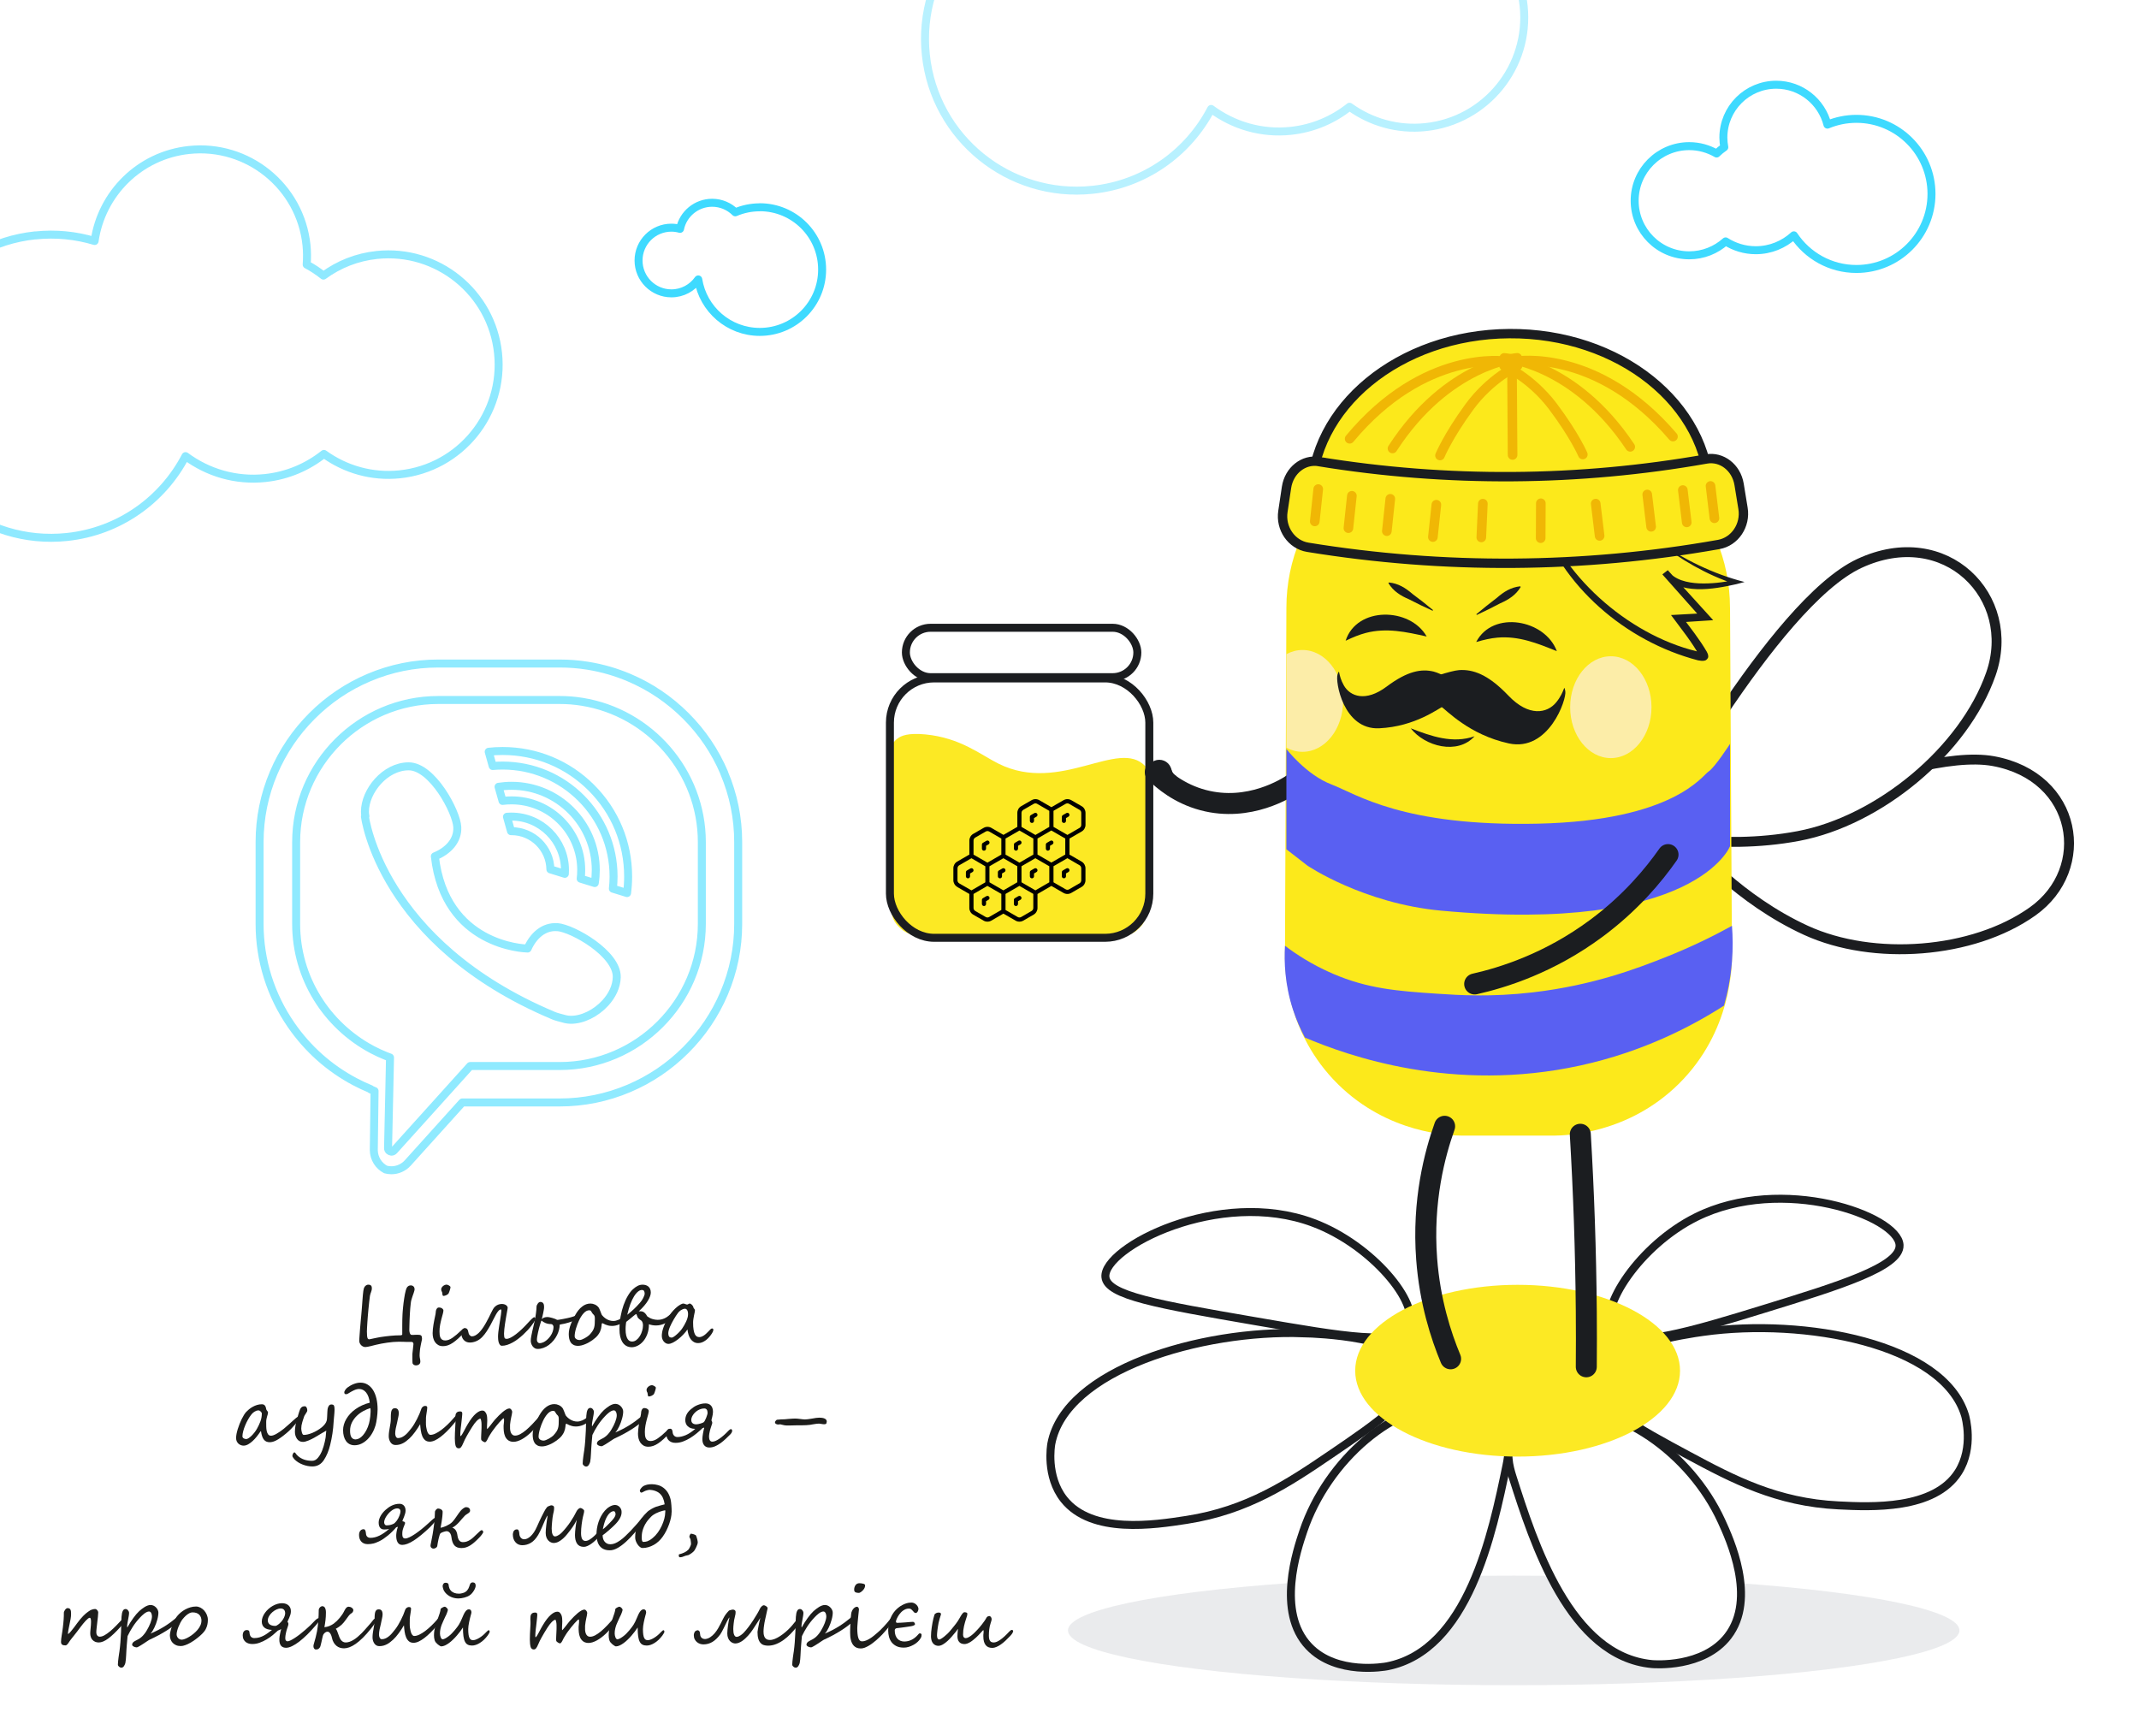 <?xml version="1.0" encoding="UTF-8"?>
<svg id="Post" xmlns="http://www.w3.org/2000/svg" version="1.1" viewBox="0 0 536 435">
  <!-- Generator: Adobe Illustrator 29.1.0, SVG Export Plug-In . SVG Version: 2.1.0 Build 142)  -->
  <defs>
    <style>
      .st0 {
        stroke-width: 2.48px;
      }

      .st0, .st1, .st2, .st3, .st4 {
        stroke-miterlimit: 10;
      }

      .st0, .st1, .st3, .st5, .st4 {
        stroke: #1b1d20;
      }

      .st0, .st6, .st3, .st7, .st8, .st9 {
        fill: #fff;
      }

      .st10 {
        fill: #1d1d1b;
      }

      .st11 {
        fill: #d6d8db;
        opacity: .51;
      }

      .st1 {
        stroke-width: 2.35px;
      }

      .st1, .st12 {
        fill: #fce91b;
      }

      .st13 {
        fill: #1c1e20;
      }

      .st14 {
        fill: #1b1d20;
      }

      .st2 {
        stroke: #f0b705;
        stroke-width: 2.41px;
      }

      .st2, .st5, .st7, .st8, .st9 {
        stroke-linecap: round;
      }

      .st2, .st5, .st4 {
        fill: none;
      }

      .st3, .st7, .st8, .st9, .st4 {
        stroke-width: 2px;
      }

      .st15 {
        fill: #fce921;
      }

      .st16 {
        fill: #fce924;
      }

      .st17 {
        fill: #5960f2;
      }

      .st18, .st9 {
        opacity: .58;
      }

      .st5 {
        stroke-width: 5.26px;
      }

      .st5, .st7, .st8, .st9 {
        stroke-linejoin: round;
      }

      .st7 {
        opacity: .37;
      }

      .st7, .st8, .st9 {
        stroke: #3edaff;
      }

      .st19 {
        fill: #fceda8;
      }
    </style>
  </defs>
  <rect id="_фон_білий" data-name="фон_білий" class="st6" y="-.5" width="536" height="436"/>
  <g id="text">
    <path class="st10" d="M105.74,335.59s-.02.14-.05.29c-.03.15-.07.33-.12.54-.05.21-.1.43-.14.67-.05.24-.09.46-.12.66-.02.12-.04.27-.06.44-.02.17-.03.34-.05.53-.01.19-.03.37-.04.54,0,.18-.01.33-.01.47,0,.14,0,.27.03.38.02.11.04.22.06.33.02.11.04.22.06.34.02.12.03.25.03.41,0,.19-.04.35-.11.47s-.17.22-.28.29c-.11.07-.22.12-.35.15-.12.03-.23.05-.33.05-.17,0-.33-.03-.47-.1-.14-.07-.26-.17-.36-.31-.03-.05-.06-.17-.07-.36-.01-.19-.02-.41-.02-.66s0-.5,0-.76c0-.26,0-.48,0-.66,0-.03,0-.1.02-.23.01-.13.03-.28.05-.46.02-.18.04-.37.06-.56.02-.2.04-.39.06-.56.02-.18.03-.33.05-.45s.02-.2.02-.23c0-.16-.04-.29-.12-.39-.08-.1-.19-.15-.32-.15h-.78s-.11,0-.24,0c-.13,0-.28,0-.45-.01-.17,0-.36,0-.55-.02-.2,0-.38-.01-.55-.01-.17,0-.32,0-.45-.01-.13,0-.2,0-.23,0-.42,0-.88.02-1.36.06s-.98.1-1.48.17c-.5.07-.99.15-1.48.24s-.94.18-1.35.29c-.16.03-.37.08-.61.15-.24.07-.49.13-.75.19-.26.06-.51.12-.75.16-.24.04-.43.07-.58.07-.19,0-.37-.04-.55-.12-.18-.08-.34-.19-.49-.33-.14-.14-.26-.31-.35-.5-.09-.19-.14-.4-.14-.63,0-.13,0-.34.03-.62.02-.29.04-.62.07-1,.03-.38.06-.79.09-1.22.03-.43.07-.86.11-1.28.04-.42.07-.81.1-1.17.03-.37.06-.67.09-.92.04-.44.08-.9.12-1.38.04-.47.07-.94.11-1.41.03-.46.07-.92.1-1.35.03-.43.07-.83.1-1.2.03-.37.07-.68.11-.95.04-.27.08-.48.13-.62.03-.1.08-.21.15-.32.06-.11.14-.21.24-.3.09-.09.2-.16.32-.22.12-.06.26-.09.4-.09.2,0,.35.03.47.08s.21.12.27.21c.06.08.1.18.12.29.02.11.03.21.03.32,0,.18-.02.36-.06.51-.04.16-.09.31-.14.46-.05.15-.11.3-.16.45-.05.15-.09.32-.12.5-.07.46-.13.97-.19,1.54-.06.57-.12,1.15-.18,1.75-.06.6-.11,1.2-.16,1.79s-.09,1.15-.12,1.65c-.03.51-.06.95-.08,1.34-.02.39-.03.67-.03.85,0,.42.01.76.04,1.02.02.26.06.45.11.59.05.14.11.23.18.27.07.04.16.07.26.07.05,0,.18-.02.39-.07.21-.04.46-.1.74-.16s.57-.12.88-.18c.3-.06.57-.11.8-.15.81-.12,1.64-.23,2.47-.31.83-.08,1.66-.13,2.48-.13.03,0,.08,0,.14,0,.06,0,.11-.02.17-.04.05-.02.1-.05.14-.08s.06-.08.06-.13c0-.39,0-.77,0-1.15s0-.74,0-1.09c0-.97.02-1.87.06-2.69,0-.23.02-.49.05-.8.03-.31.06-.65.09-1,.03-.36.07-.73.12-1.11.05-.38.1-.76.16-1.13.06-.37.12-.73.18-1.07.07-.34.13-.64.21-.91.05-.17.1-.33.16-.49.06-.16.14-.3.24-.42.1-.12.21-.21.36-.29s.32-.11.52-.11c.15,0,.28.03.4.08s.22.13.3.21c.08.09.14.19.18.3.04.11.06.23.06.34,0,.14-.02.29-.07.45-.04.16-.1.35-.17.56-.07.21-.16.45-.26.73-.1.27-.2.59-.3.94-.06.21-.12.5-.16.87s-.09.8-.13,1.27c-.04.47-.07.97-.1,1.49-.03.52-.05,1.03-.07,1.52-.02.49-.03.95-.04,1.38,0,.42-.02.77-.02,1.04,0,.08,0,.18.02.32.01.14.04.27.09.41.04.13.11.25.19.35.08.1.19.15.33.15.04,0,.13,0,.27,0,.14,0,.29,0,.45-.02s.31-.01.45-.02c.14,0,.24,0,.3,0,.21,0,.39.01.53.04.14.03.26.08.34.16.08.08.14.19.17.34.03.15.05.34.05.57Z"/>
    <path class="st10" d="M116.64,333.15c0,.16-.04.3-.11.43s-.2.29-.38.49c-.94,1.04-1.83,1.84-2.67,2.41-.84.57-1.66.85-2.45.85-.48,0-.88-.09-1.21-.28-.33-.19-.6-.44-.81-.74-.21-.31-.36-.66-.46-1.05s-.14-.79-.14-1.19c0-.33.02-.67.06-1.03.04-.36.08-.71.14-1.06.05-.35.11-.68.18-1.01.07-.32.12-.62.18-.88.05-.26.1-.48.14-.67.04-.19.06-.32.06-.38,0-.13.01-.28.04-.44.02-.16.07-.32.13-.46.06-.14.15-.26.25-.36.11-.1.24-.14.39-.14.19,0,.36.03.5.08.14.05.26.12.35.19.09.08.16.15.21.24.05.08.07.16.07.23,0,.21-.05.49-.15.86-.1.37-.22.78-.34,1.25-.12.47-.24.97-.34,1.51-.1.54-.15,1.08-.15,1.64,0,.27.01.54.04.82.03.27.09.51.19.72.1.21.24.38.43.52.19.13.45.2.77.2.56,0,1.17-.22,1.82-.67.65-.45,1.38-1.06,2.19-1.85.05-.05.12-.11.19-.17.07-.06.14-.11.21-.16.07-.05.14-.09.21-.13.07-.03.13-.05.2-.05.09,0,.17.03.21.08s.07.13.07.23ZM112.89,322.51c0,.07-.01.17-.04.3-.03.13-.06.27-.11.42-.04.15-.09.3-.15.45-.05.15-.11.27-.15.37s-.13.2-.24.28c-.11.08-.23.16-.36.22-.13.06-.26.11-.39.14-.13.04-.24.05-.32.05-.06,0-.11-.02-.14-.05-.03-.03-.06-.08-.08-.13-.02-.05-.03-.12-.04-.18s-.01-.13-.02-.19l-.05-.32c-.01-.06-.03-.11-.06-.16-.02-.04-.05-.09-.08-.15s-.05-.12-.07-.2c-.02-.08-.03-.18-.03-.31,0-.11.04-.23.11-.36.07-.13.17-.26.29-.37.12-.11.27-.21.44-.29.17-.08.35-.12.55-.12.05,0,.12.02.23.06.11.04.21.09.31.14.1.06.19.12.27.2.08.07.12.14.12.21Z"/>
    <path class="st10" d="M134.21,330.56c-.08.19-.21.43-.39.73-.19.29-.42.62-.69.96-.27.35-.58.71-.93,1.09-.35.38-.72.75-1.12,1.12-.4.37-.82.72-1.26,1.06-.44.34-.88.63-1.34.88-.46.25-.91.45-1.36.6-.45.15-.9.23-1.34.23-.22,0-.39-.09-.52-.26-.13-.17-.23-.38-.3-.62-.07-.24-.11-.49-.13-.75-.02-.26-.03-.48-.03-.66,0-.33.03-.74.08-1.21.05-.47.12-.95.2-1.46.08-.5.16-1,.24-1.5.08-.5.15-.94.21-1.33.06-.39.09-.71.1-.95,0-.24-.02-.36-.08-.36-.21,0-.42.11-.62.33-.2.22-.41.52-.62.88-.21.37-.43.79-.67,1.27s-.49.97-.77,1.48c-.28.51-.59,1.02-.92,1.53-.33.51-.7.98-1.11,1.41-.45.47-.95.82-1.5,1.05-.55.23-1.09.34-1.62.34-.32,0-.61-.06-.88-.18-.26-.12-.49-.29-.67-.5s-.33-.46-.43-.75c-.1-.29-.15-.6-.15-.94,0-.38.1-.69.29-.91.19-.22.41-.33.67-.33.21,0,.37.07.51.22.13.14.22.35.26.62.07.43.19.74.37.93.18.19.37.29.58.29.5,0,1.04-.27,1.62-.8.58-.53,1.19-1.35,1.81-2.45.31-.54.57-1.03.79-1.47.21-.44.41-.83.57-1.17.17-.34.32-.64.46-.88.14-.25.29-.45.45-.61.49-.49,1.11-.74,1.85-.74.13,0,.28.02.44.06.16.04.31.1.45.18.14.08.25.18.35.3.1.12.15.26.16.42,0,.06-.02.22-.07.48-.04.26-.1.57-.17.95-.07.38-.14.79-.22,1.25s-.15.92-.22,1.38c-.07.46-.12.91-.17,1.33-.04.43-.07.8-.07,1.11,0,.28.01.5.04.67.02.17.06.3.11.39.05.09.12.15.2.18.08.03.17.05.28.05.29,0,.65-.11,1.06-.32.41-.21.86-.51,1.33-.87.48-.37.97-.79,1.48-1.28.51-.48,1.01-1,1.5-1.54.18-.2.36-.38.52-.56.16-.17.31-.32.45-.45.14-.13.26-.23.36-.3.1-.07.19-.11.25-.11.03,0,.06.02.1.05s.08.08.11.12c.03.05.06.1.08.16.02.06.04.11.04.16Z"/>
    <path class="st10" d="M144.2,330.78c-.23.11-.5.22-.79.33-.3.11-.61.21-.93.31-.32.1-.64.19-.96.26s-.62.13-.89.17c-.25.04-.38.08-.38.12,0,.38-.05.79-.16,1.23-.11.44-.27.88-.49,1.33s-.5.89-.85,1.33c-.35.43-.76.83-1.24,1.19-.4.29-.84.53-1.33.71-.49.18-.97.27-1.45.27-.27,0-.52-.06-.73-.19-.21-.13-.39-.29-.54-.49-.15-.2-.26-.42-.34-.66-.08-.24-.12-.48-.12-.7,0-.31.04-.69.12-1.13.08-.44.18-.9.29-1.39s.22-.97.34-1.45c.12-.48.21-.91.29-1.3.05-.27.1-.56.15-.86.05-.3.09-.6.13-.89.03-.29.06-.57.09-.83.02-.27.04-.51.04-.72,0-.11.03-.23.09-.37.06-.14.13-.26.22-.38.08-.12.18-.22.29-.3.11-.08.21-.12.3-.12.21,0,.37.03.5.1.13.06.23.15.3.27.07.11.12.24.15.39s.04.31.04.47c0,.23-.02.49-.07.76-.05.28-.1.56-.16.84s-.12.55-.19.82c-.07.26-.12.49-.15.68.13-.18.32-.31.57-.41.25-.09.54-.14.88-.14.11,0,.27.02.47.06s.42.09.66.16c.23.07.46.14.68.22s.4.17.54.26c.04.03.19.02.45-.02.44-.07.84-.14,1.2-.21.36-.07.68-.13.98-.2.3-.07.57-.13.83-.2s.5-.14.74-.23c.14-.05.29-.1.44-.14.15-.05.28-.09.41-.13.13-.04.23-.07.32-.1.08-.03.13-.04.15-.04.08,0,.13.04.17.11.04.07.06.13.06.19,0,.07-.04.15-.11.25-.07.1-.16.19-.27.29-.11.1-.22.19-.35.28-.13.09-.24.16-.35.21ZM138.71,332.58c0-.21-.06-.39-.18-.55-.12-.15-.26-.23-.42-.23-.29,0-.56-.03-.8-.08-.24-.05-.46-.12-.65-.2-.19-.08-.37-.18-.53-.28-.16-.11-.31-.22-.44-.33-.02,0-.06.09-.12.26-.06.17-.13.4-.22.69-.08.28-.17.6-.27.96-.09.36-.18.71-.26,1.07-.08.36-.14.7-.2,1.03-.05.33-.08.6-.08.83,0,.24.07.44.2.59.13.16.3.24.49.24.1,0,.22-.01.36-.04.14-.03.29-.08.46-.14s.33-.16.51-.27.36-.25.54-.41c.54-.49.94-1.02,1.2-1.57.26-.56.39-1.08.39-1.56Z"/>
    <path class="st10" d="M157.1,329.89c0,.2-.06.4-.17.59-.11.2-.26.38-.44.55-.16.16-.36.31-.59.46-.23.15-.49.28-.76.4-.28.11-.57.2-.87.27-.3.07-.61.1-.93.1-.36,0-.68-.04-.95-.11-.27-.07-.51-.15-.7-.23s-.34-.16-.46-.23c-.11-.07-.19-.11-.23-.11-.09,0-.15.02-.17.07-.03.05-.04.09-.05.12-.02.16-.04.35-.06.55-.02.2-.05.42-.11.65-.06.23-.15.47-.26.74-.12.26-.29.54-.51.83-.16.21-.35.42-.59.64-.24.21-.49.42-.77.62-.28.2-.58.39-.89.57s-.63.33-.95.46c-.32.13-.63.23-.93.31-.3.07-.59.11-.86.11-.46,0-.84-.08-1.14-.24-.3-.16-.54-.37-.71-.64-.17-.27-.3-.58-.37-.93-.07-.36-.11-.73-.11-1.14s.05-.82.14-1.24c.09-.41.21-.82.37-1.22.15-.4.33-.8.52-1.18.2-.39.39-.76.59-1.12.51-.94,1.1-1.65,1.75-2.15.65-.5,1.34-.74,2.07-.74.37,0,.74.08,1.11.25s.67.4.91.71c.07.08.15.22.23.42.08.2.17.4.25.6.08.21.15.39.21.56.07.17.11.27.14.31.15.19.32.38.52.56.2.18.42.34.67.49s.51.26.79.34c.28.08.58.13.9.13.41,0,.84-.1,1.3-.3.45-.2.87-.47,1.25-.81.12-.1.22-.19.31-.26.09-.07.18-.11.27-.11.03,0,.07.01.1.04s.07.06.1.1c.03.04.06.08.08.12s.03.07.03.09ZM149.06,330.46c0-.27-.02-.48-.06-.61-.04-.13-.1-.24-.16-.32-.07-.08-.15-.16-.24-.25s-.18-.21-.28-.39c-.1-.19-.19-.33-.27-.42-.08-.09-.21-.13-.4-.13-.48,0-.94.24-1.38.72-.22.24-.43.51-.62.81-.2.3-.38.64-.55,1.01-.14.29-.27.6-.4.94-.13.34-.25.68-.35,1.03-.1.35-.19.69-.25,1.03-.06.34-.1.65-.1.95,0,.12.03.24.08.36.05.12.14.22.25.31.11.09.24.16.39.21.15.05.33.08.54.08.15,0,.34-.04.57-.13.23-.09.46-.2.7-.33s.46-.27.67-.42c.21-.15.37-.28.49-.39.33-.35.58-.67.77-.95s.32-.58.41-.88c.09-.3.14-.62.16-.97.02-.35.03-.77.03-1.26Z"/>
    <path class="st10" d="M162.61,331.85c0,.93-.14,1.75-.41,2.47-.27.71-.62,1.32-1.04,1.8-.42.49-.89.86-1.4,1.11-.51.25-1,.37-1.48.37-.1,0-.25-.01-.44-.04-.19-.02-.4-.08-.63-.17-.23-.09-.46-.23-.69-.43-.24-.19-.45-.46-.64-.79-.19-.34-.35-.76-.47-1.26-.12-.5-.18-1.12-.18-1.84,0-1.09.09-2.15.28-3.18.19-1.03.44-1.99.75-2.86.31-.87.67-1.65,1.08-2.34.4-.68.82-1.22,1.25-1.61.38-.35.76-.63,1.16-.84s.82-.32,1.28-.32c.27,0,.52.04.77.11.25.08.47.19.66.35.19.16.34.36.45.61.11.25.17.55.17.9,0,.55-.24,1.24-.72,2.04-.48.81-1.25,1.7-2.29,2.67.06,0,.14,0,.24-.01.1,0,.21,0,.32,0,.11,0,.23.03.34.06.12.03.23.08.33.15.17.12.31.23.41.35s.18.22.25.32c.06.1.11.18.14.25s.07.12.1.14c.4.3.82.52,1.28.66s.9.21,1.31.21c.33,0,.63-.03.91-.1.28-.06.54-.15.78-.26.24-.11.47-.23.67-.37.21-.14.4-.29.58-.44.14-.11.26-.21.38-.29.12-.08.21-.13.29-.13.06,0,.12.03.17.09.05.06.08.12.08.2,0,.13-.02.29-.06.48s-.15.38-.33.56c-.18.2-.41.4-.68.59-.27.2-.57.38-.91.54-.33.16-.69.29-1.07.39-.38.1-.77.15-1.18.15-.29,0-.6-.02-.91-.07s-.62-.13-.9-.24ZM161.12,332.13c0-.21-.02-.39-.06-.55-.04-.16-.1-.32-.2-.48-.04-.06-.08-.11-.13-.15s-.12-.09-.19-.14c-.08-.05-.16-.11-.26-.19s-.21-.17-.33-.3c-.08-.08-.14-.17-.19-.29-.06-.12-.1-.24-.14-.35-.04-.11-.07-.21-.11-.29-.04-.08-.07-.12-.1-.12-.03,0-.12.06-.28.18s-.35.28-.58.47-.49.4-.77.64c-.28.23-.57.46-.85.68-.01.04-.03.12-.05.24-.02.12-.03.25-.05.42-.02.16-.03.34-.05.53-.01.19-.02.39-.02.6,0,.65.05,1.18.15,1.59s.23.73.39.96c.16.23.33.38.52.47.19.08.38.12.55.12.41,0,.79-.13,1.12-.4.34-.27.63-.6.87-1,.24-.4.43-.84.56-1.31.13-.47.2-.9.2-1.31l-.02-.02ZM161.54,324.15c0-.25-.05-.46-.14-.64-.1-.17-.29-.26-.57-.26-.3,0-.62.13-.95.4s-.67.66-.99,1.18c-.33.52-.63,1.17-.93,1.95-.29.78-.55,1.67-.78,2.69.32-.26.61-.5.88-.73.26-.22.52-.45.76-.68.25-.23.49-.47.73-.72.24-.25.5-.53.79-.86.16-.18.32-.39.47-.6.15-.22.28-.44.38-.65.11-.21.2-.42.26-.61.06-.19.1-.35.1-.48Z"/>
    <path class="st10" d="M178.75,333.23c0,.16-.05.35-.16.56-.11.22-.27.48-.5.79-.19.26-.4.51-.64.75s-.48.45-.75.63c-.27.19-.55.33-.84.44-.29.11-.6.16-.91.16-.41,0-.77-.09-1.08-.27-.31-.18-.58-.42-.8-.73-.22-.31-.4-.67-.53-1.09-.13-.41-.22-.86-.27-1.33-.3.44-.66.87-1.07,1.3-.41.43-.84.82-1.28,1.16-.44.34-.88.62-1.3.84-.43.21-.8.32-1.13.32-.22,0-.43-.05-.63-.16-.2-.11-.38-.26-.53-.44-.15-.18-.28-.4-.36-.64s-.13-.49-.13-.76.02-.55.07-.84c.04-.29.12-.61.23-.95.11-.34.24-.71.41-1.1.17-.4.37-.83.62-1.3.27-.53.6-1.04.97-1.51.38-.48.76-.89,1.15-1.25.39-.36.76-.64,1.11-.85.35-.21.64-.31.86-.31.06,0,.13.01.21.04.08.03.16.06.25.09.09.03.17.06.25.08.08.02.15.04.2.04s.11-.01.16-.04c.05-.02.11-.05.16-.08.05-.03.11-.06.16-.09s.11-.04.16-.04c.08,0,.17.03.27.08s.19.12.28.21c.09.09.17.18.24.29s.12.21.14.32c.03.12.06.21.11.27.04.06.09.11.13.16.04.05.08.1.11.17.03.07.05.17.05.3,0,.07-.02.21-.07.43s-.1.47-.16.76c-.06.29-.11.59-.16.91-.05.31-.07.6-.07.86,0,.73.04,1.33.12,1.8.08.47.19.84.32,1.12.14.27.3.46.49.57.19.11.4.16.62.16.18,0,.37-.04.56-.11.19-.07.38-.17.57-.29.19-.12.37-.27.55-.43.18-.16.35-.33.52-.51.23-.25.42-.45.58-.6.16-.15.3-.23.4-.23.1,0,.18.03.25.09.07.06.1.13.1.22ZM172.42,329.4c0-.51-.08-.88-.23-1.11-.15-.23-.33-.34-.53-.34-.17,0-.34.03-.52.1-.17.07-.34.15-.5.25-.16.1-.3.22-.43.34s-.24.24-.32.36c-.16.22-.34.47-.52.75-.18.28-.36.57-.54.88-.18.31-.35.62-.52.94s-.31.63-.44.94c-.13.3-.23.59-.3.87-.08.28-.11.53-.11.74,0,.32.06.58.18.77.12.2.36.29.7.29.12,0,.29-.07.51-.22.23-.15.47-.33.72-.56.26-.22.51-.47.75-.73.25-.26.45-.51.61-.75.17-.25.34-.53.52-.83.17-.3.33-.61.48-.92.14-.31.26-.62.35-.93.09-.3.13-.59.13-.85Z"/>
    <path class="st10" d="M74.78,355.77c-.02.06-.1.2-.25.42-.14.22-.35.48-.61.79s-.57.66-.94,1.04c-.37.38-.77.76-1.23,1.14-.53.45-1.01.81-1.42,1.1-.41.29-.79.52-1.12.69-.33.17-.63.28-.89.35-.26.06-.51.1-.73.1-.3,0-.57-.05-.82-.15-.24-.1-.45-.26-.63-.48-.18-.22-.33-.5-.45-.85-.12-.35-.22-.76-.29-1.26h-.1c-.29.44-.6.87-.94,1.3-.34.43-.69.81-1.06,1.15-.37.34-.74.61-1.13.83-.39.21-.77.32-1.14.32-.2,0-.41-.04-.62-.11-.22-.07-.42-.19-.61-.34-.18-.16-.34-.36-.46-.6-.12-.24-.18-.53-.18-.88,0-.3.04-.64.11-1.03.08-.39.18-.79.31-1.21.13-.42.28-.84.45-1.27.17-.43.35-.83.53-1.21.19-.38.38-.73.57-1.04.19-.31.38-.56.55-.75.21-.22.45-.44.72-.67.28-.23.58-.43.92-.62.33-.19.69-.34,1.08-.46.38-.12.79-.18,1.21-.18.34,0,.6.11.77.33.17.22.29.56.36,1.01,0,.04.03.09.08.14.04.05.09.12.14.18.05.07.1.14.14.21.04.07.06.15.06.22,0,.11-.02.24-.07.41-.05.16-.1.34-.16.54-.06.2-.11.42-.16.66-.05.24-.07.48-.07.74,0,.36,0,.73.01,1.14s.05.77.12,1.11c.07.34.19.62.36.85.17.23.41.34.73.34s.77-.15,1.33-.46c.56-.31,1.18-.74,1.87-1.29.44-.36.85-.71,1.24-1.07.39-.36.74-.67,1.05-.95.31-.28.57-.51.79-.69s.38-.27.47-.27c.12,0,.19.02.22.06.03.04.04.1.04.2,0,.01,0,.04-.02.09-.01.04-.03.09-.04.14s-.03.09-.05.13-.03.07-.04.09ZM65.61,354.19c0-.07-.03-.15-.08-.23-.05-.09-.12-.17-.2-.25-.08-.08-.17-.15-.26-.2s-.18-.08-.27-.08c-.21,0-.41.03-.59.1-.18.07-.35.16-.51.26-.16.11-.3.23-.44.36-.13.14-.25.27-.35.41-.25.32-.5.7-.75,1.15-.26.45-.49.93-.7,1.43-.21.5-.38.99-.51,1.48-.13.49-.2.92-.2,1.29,0,.19.08.36.26.49s.4.21.69.21c.16,0,.36-.07.59-.22.23-.15.47-.34.72-.58.25-.24.5-.52.74-.83.24-.31.46-.62.64-.95.35-.62.64-1.24.87-1.86.23-.63.35-1.29.35-1.98Z"/>
    <path class="st10" d="M83.83,353.19c0,.12,0,.25-.01.4,0,.15-.02.33-.03.53-.01.19-.03.39-.05.59-.02.21-.04.42-.06.64-.02.22-.04.41-.05.58-.01.17-.02.31-.03.43-.05.94-.15,1.9-.3,2.89-.15.99-.34,1.93-.56,2.82-.36,1.48-.89,2.75-1.58,3.8-.7,1.07-1.66,1.6-2.89,1.6-.81,0-1.62-.16-2.44-.48-.81-.31-1.5-.75-2.06-1.32-.33-.4-.5-.67-.5-.82,0-.17.05-.37.15-.58.11-.21.23-.32.37-.32.08,0,.14.04.2.12.23.33.45.59.67.78.91.81,2.09,1.21,3.55,1.21.57,0,1.08-.27,1.51-.82.22-.27.41-.55.58-.86.17-.31.32-.63.45-.96s.25-.68.35-1.03c.1-.35.19-.7.28-1.07.07-.33.12-.6.16-.8.04-.2.06-.33.07-.4.03-.29.06-.56.07-.83.01-.27.04-.53.08-.79-.19.09-.58.32-1.18.68-.35.21-.67.4-.95.57s-.54.32-.77.45c-.45.27-.96.52-1.53.76-.57.24-1.05.36-1.42.36-.64,0-1.14-.26-1.49-.77-.35-.51-.52-1.1-.52-1.77,0-.48.05-1.01.15-1.6.05-.29.11-.57.17-.83.06-.26.12-.5.19-.72.07-.22.15-.5.24-.81.09-.31.2-.68.33-1.09.07-.23.14-.42.22-.59.08-.17.18-.31.28-.42.11-.11.23-.2.37-.25.14-.05.32-.08.52-.08s.36.11.47.34c.11.21.16.43.16.66,0,.14-.03.26-.09.37-.03.05-.08.13-.14.24-.06.1-.14.23-.24.38s-.17.28-.23.37c-.05.1-.09.18-.1.23-.05.16-.1.31-.14.43s-.08.22-.11.31c-.03.08-.06.18-.09.29-.03.11-.08.24-.12.39-.09.29-.15.56-.19.8-.04.24-.06.5-.06.77s.05.6.16,1c.12.4.27.6.47.6.6,0,1.33-.17,2.18-.52.85-.36,1.63-.82,2.32-1.38.69-.57,1.11-1.14,1.25-1.71.03-.08.05-.21.06-.37.01-.16.03-.35.04-.55.01-.2.02-.41.03-.63s.02-.43.03-.63c0-.2.02-.38.04-.54.01-.16.03-.28.06-.36.18-.63.46-.94.86-.94.38,0,.61.1.7.29.1.21.14.53.14.97Z"/>
    <path class="st10" d="M92.66,351.5c-.14-1.13-.45-1.99-.93-2.57-.47-.58-1.06-.87-1.75-.87-.21,0-.42.03-.64.09-.22.06-.45.14-.67.25s-.45.22-.67.34c-.22.13-.43.25-.63.38-.19.12-.33.19-.42.21s-.19.04-.29.04-.18-.04-.27-.11c-.08-.07-.12-.19-.12-.36,0-.08.02-.18.07-.28.04-.11.1-.21.17-.32.07-.11.15-.22.25-.32.09-.1.18-.19.27-.26.52-.39,1.07-.7,1.65-.92.58-.22,1.12-.33,1.64-.33.66,0,1.25.16,1.78.48.53.32.99.77,1.36,1.35.37.58.66,1.29.86,2.12.2.83.3,1.76.3,2.78,0,.33-.02.68-.05,1.06-.03.38-.07.74-.12,1.1-.05.36-.1.69-.16,1-.06.31-.12.57-.18.79-.2.68-.47,1.33-.82,1.94-.34.61-.75,1.14-1.2,1.59-.46.45-.96.82-1.51,1.08-.55.27-1.14.4-1.75.4-.45,0-.85-.09-1.21-.27-.36-.18-.66-.44-.9-.77-.24-.33-.43-.73-.56-1.2-.13-.47-.19-.99-.19-1.56,0-.46.07-.93.21-1.41.14-.48.34-.94.61-1.39.27-.46.59-.89.98-1.31.39-.42.83-.8,1.33-1.15.5-.35,1.04-.67,1.64-.94.59-.28,1.24-.5,1.93-.67ZM89.15,360.69c.27,0,.57-.09.88-.26.31-.17.62-.43.92-.77.3-.34.58-.76.85-1.26s.49-1.07.67-1.71c.05-.17.1-.41.16-.73.06-.31.11-.66.15-1.03s.07-.74.08-1.11c.01-.37,0-.69-.05-.97-.55.16-1.13.4-1.73.72-.6.32-1.15.72-1.65,1.2-.5.48-.91,1.03-1.23,1.66-.32.63-.48,1.32-.48,2.09s.12,1.31.36,1.66c.24.34.6.52,1.06.52Z"/>
    <path class="st10" d="M114.9,354.95c0,.1-.04.23-.13.39-.09.16-.2.33-.33.51-.13.18-.28.38-.45.57s-.32.39-.47.57c-.53.63-1.06,1.21-1.59,1.73-.53.52-1.04.97-1.54,1.35s-.98.67-1.43.88c-.45.21-.88.31-1.27.31-.49,0-.88-.13-1.17-.38-.29-.25-.53-.59-.7-1-.17-.41-.29-.88-.37-1.41-.08-.52-.13-1.05-.17-1.59-.18.3-.38.62-.59.96-.22.34-.45.67-.69.99-.24.32-.48.62-.72.91-.24.28-.47.52-.68.71-.26.23-.52.45-.77.65-.26.2-.52.38-.8.52-.28.15-.57.26-.88.35-.31.08-.65.13-1.02.13-.54,0-.96-.22-1.27-.67-.3-.44-.45-.96-.45-1.54,0-.37.03-.74.08-1.11s.11-.73.18-1.1c.06-.36.12-.72.18-1.08.05-.36.08-.71.08-1.05v-.51c0-.15,0-.3.01-.44,0-.14.02-.28.03-.42.01-.14.03-.28.06-.43.04-.23.13-.43.28-.61s.37-.26.68-.26c.63,0,.94.43.94,1.3,0,.15-.02.32-.05.5-.03.18-.07.37-.11.56-.04.19-.08.39-.13.59-.04.2-.08.4-.12.59-.14.53-.25,1.04-.35,1.52-.1.48-.14.92-.14,1.33,0,.1.01.22.04.34.03.13.07.25.12.36.05.11.13.21.22.28.09.08.2.11.32.11.36,0,.7-.08,1.02-.24.32-.16.62-.36.89-.6.28-.24.54-.51.78-.81.24-.3.48-.59.7-.87.22-.28.45-.62.69-1.02.24-.4.47-.82.69-1.25.22-.43.42-.87.61-1.3.18-.43.33-.82.44-1.16.05-.16.11-.29.19-.39.08-.1.17-.18.26-.25.09-.06.18-.11.27-.13s.16-.04.23-.04c.18,0,.32.03.42.09.1.06.14.18.14.35,0,.14-.02.32-.05.55-.03.23-.07.48-.11.73s-.08.5-.11.73c-.03.23-.05.41-.05.54,0,.12,0,.28,0,.48,0,.2-.01.41-.01.63s0,.43.01.64c0,.21.02.38.05.5.03.14.06.33.11.55.04.23.11.45.18.66.08.21.18.4.31.56.13.16.29.24.49.24.37,0,.79-.11,1.25-.33s.95-.52,1.46-.9c.51-.38,1.03-.83,1.56-1.34.54-.52,1.06-1.07,1.57-1.67.06-.07.12-.14.19-.22.07-.07.13-.14.2-.21.06-.06.13-.11.19-.15.07-.04.12-.06.18-.06.08,0,.16.02.25.06.09.04.14.09.14.17Z"/>
    <path class="st10" d="M128.35,353.8c-.02.21-.05.44-.1.67-.05.24-.1.49-.16.75-.06.26-.11.54-.16.84-.05.3-.09.61-.12.94-.02.36-.02.7,0,1.03.02.33.08.62.17.87.09.25.23.46.41.61.18.15.41.23.7.23.38,0,.8-.12,1.26-.36.46-.24.94-.58,1.45-1,.51-.43,1.03-.93,1.58-1.5.55-.57,1.11-1.18,1.69-1.84.03-.04.07-.07.1-.09.03-.02.05-.03.07-.03.03,0,.07.03.13.09.06.06.08.16.08.29-.01.18-.06.41-.14.69-.08.28-.25.59-.5.94-.24.33-.51.67-.81,1.01-.3.35-.63.69-.97,1.02-.35.33-.71.64-1.09.93-.38.29-.76.54-1.15.76-.39.22-.78.38-1.16.5-.39.12-.76.17-1.12.15-.52-.04-.93-.19-1.25-.45-.31-.26-.55-.58-.71-.96-.16-.38-.26-.81-.31-1.27-.04-.46-.06-.92-.05-1.36,0-.13.02-.3.05-.5s.05-.41.06-.61c.01-.2.02-.37,0-.51,0-.14-.05-.22-.12-.23-.05,0-.17.09-.35.27-.19.18-.41.42-.68.71-.26.3-.55.63-.85,1.01-.3.38-.59.76-.87,1.15-.08.11-.16.24-.27.39-.1.15-.2.31-.3.47-.1.16-.19.31-.28.46-.09.15-.16.27-.21.37-.08.16-.15.32-.22.46-.07.14-.14.26-.21.37-.07.11-.14.19-.22.25-.07.06-.15.09-.22.09h0s-.11-.03-.21-.07c-.1-.04-.19-.09-.29-.15s-.18-.13-.26-.2c-.08-.07-.13-.14-.15-.21-.01-.06-.02-.14-.03-.25s0-.23,0-.39,0-.35.02-.58c0-.23.02-.5.04-.82.01-.3.03-.62.04-.94.01-.33.01-.64,0-.94,0-.3-.04-.57-.08-.82-.04-.24-.11-.43-.2-.57-.57.12-1.26.82-2.06,2.09-.53.85-.99,1.61-1.36,2.28-.38.67-.66,1.25-.85,1.72-.12.28-.22.51-.32.69s-.19.32-.28.42c-.09.1-.19.17-.28.21-.1.04-.2.05-.32.05-.17-.01-.31-.06-.41-.13-.1-.08-.19-.18-.25-.3-.06-.13-.11-.27-.14-.44-.03-.17-.06-.35-.09-.56-.03-.27-.05-.63-.05-1.07s0-.89.03-1.36c.02-.47.04-.93.07-1.38s.05-.83.06-1.15c.01-.15.01-.33,0-.54s-.02-.43-.03-.66c0-.23,0-.44.03-.65.02-.21.07-.38.15-.53.14-.21.3-.34.49-.4.19-.06.41-.08.65-.07.19.02.31.1.36.22.05.13.07.29.05.48-.01.16-.03.36-.05.58-.02.22-.04.46-.07.7-.03.24-.06.49-.08.73-.03.25-.06.48-.08.71-.03.21-.06.44-.09.71-.03.27-.06.54-.08.8-.02.27-.04.51-.04.74,0,.23,0,.4.04.52h.02s.11-.05.18-.14c.08-.09.16-.22.26-.38.09-.16.2-.35.31-.55.11-.21.23-.43.35-.66.12-.23.25-.46.37-.69.13-.23.25-.44.37-.64.7-1.18,1.37-2.04,2-2.58.63-.54,1.18-.8,1.66-.77.25.01.45.1.6.26s.28.35.38.58c.09.23.15.49.18.77.03.28.04.55.04.81,0,.17,0,.36-.02.56-.01.2-.02.4-.03.6,0,.2-.02.39-.02.58,0,.19,0,.35.02.49.11-.08.25-.22.41-.42.16-.2.34-.41.52-.64.18-.23.36-.47.54-.7.18-.24.34-.44.49-.6.32-.36.65-.7.99-1.05.34-.34.67-.64.99-.91.32-.26.63-.47.91-.63s.54-.23.76-.23c.1,0,.2.04.28.11.09.07.16.14.22.23.06.09.11.18.14.28.03.1.05.19.05.26Z"/>
    <path class="st10" d="M148.06,355.09c0,.2-.06.4-.17.59-.11.2-.26.38-.44.55-.16.16-.36.31-.59.46-.23.15-.49.28-.76.4-.28.11-.57.2-.87.27-.3.07-.61.1-.93.1-.36,0-.68-.04-.95-.11-.27-.07-.51-.15-.7-.23s-.34-.16-.46-.23c-.11-.07-.19-.11-.23-.11-.09,0-.15.02-.17.07-.03.05-.04.09-.05.12-.02.16-.04.35-.06.55-.02.2-.05.42-.11.65-.06.23-.15.47-.26.74-.12.26-.29.54-.51.83-.16.21-.35.42-.59.64-.24.21-.49.42-.77.62-.28.2-.58.39-.89.57s-.63.33-.95.46c-.32.13-.63.23-.93.31-.3.07-.59.11-.86.11-.46,0-.84-.08-1.14-.24-.3-.16-.54-.37-.71-.64-.17-.27-.3-.58-.37-.93-.07-.36-.11-.73-.11-1.14s.05-.82.14-1.24c.09-.41.21-.82.37-1.22.15-.4.33-.8.52-1.18.2-.39.39-.76.59-1.12.51-.94,1.1-1.65,1.75-2.15.65-.5,1.34-.74,2.07-.74.37,0,.74.08,1.11.25s.67.4.91.71c.07.08.15.22.23.42.08.2.17.4.25.6.08.21.15.39.21.56.07.17.11.27.14.31.15.19.32.38.52.56.2.18.42.34.67.49s.51.26.79.34c.28.08.58.13.9.13.41,0,.84-.1,1.3-.3.45-.2.87-.47,1.25-.81.12-.1.22-.19.31-.26.09-.07.18-.11.27-.11.03,0,.07.01.1.04s.07.06.1.1c.03.04.06.08.08.12s.03.07.03.09ZM140.02,355.66c0-.27-.02-.48-.06-.61-.04-.13-.1-.24-.16-.32-.07-.08-.15-.16-.24-.25s-.18-.21-.28-.39c-.1-.19-.19-.33-.27-.42-.08-.09-.21-.13-.4-.13-.48,0-.94.24-1.38.72-.22.24-.43.51-.62.81-.2.3-.38.64-.55,1.01-.14.29-.27.6-.4.94-.13.34-.25.68-.35,1.03-.1.35-.19.69-.25,1.03-.06.34-.1.65-.1.95,0,.12.03.24.08.36.05.12.14.22.25.31.11.09.24.16.39.21.15.05.33.08.54.08.15,0,.34-.04.57-.13.23-.09.46-.2.7-.33s.46-.27.67-.42c.21-.15.37-.28.49-.39.33-.35.58-.67.77-.95s.32-.58.41-.88c.09-.3.14-.62.16-.97.02-.35.03-.77.03-1.26Z"/>
    <path class="st10" d="M162.12,354.58c0,.1-.04.22-.11.35-.07.13-.16.27-.27.41-.11.14-.23.27-.35.41-.13.13-.24.25-.34.34-.36.32-.78.67-1.27,1.04-.49.37-1.04.74-1.64,1.12-.61.38-1.26.76-1.97,1.14-.71.38-1.46.75-2.25,1.11-.07.03-.18.1-.34.21-.16.1-.35.22-.56.37-.21.14-.44.29-.68.45-.24.15-.47.3-.68.43-.22.13-.41.24-.57.32-.17.08-.29.13-.36.13-.14,0-.27-.02-.41-.06-.14-.04-.26-.09-.37-.15-.11-.06-.2-.13-.27-.21-.07-.08-.1-.16-.1-.24,0-.2.06-.37.18-.52.12-.15.29-.28.51-.4.28-.14.51-.27.7-.37.18-.1.35-.2.49-.29.14-.09.27-.18.39-.29.12-.1.25-.23.4-.37.16-.16.32-.37.5-.6s.35-.5.52-.79c.17-.29.33-.59.49-.9.15-.31.29-.63.41-.93.12-.31.21-.61.28-.89s.1-.55.1-.78c0-.14-.02-.28-.05-.42-.03-.14-.08-.27-.13-.38-.06-.12-.13-.21-.23-.29-.09-.08-.2-.11-.32-.11-.19,0-.39.05-.59.15-.21.1-.41.22-.6.37-.19.15-.38.3-.55.47-.17.17-.33.32-.46.46-.38.4-.73.8-1.04,1.2-.31.4-.59.79-.84,1.18-.25.39-.49.78-.7,1.17-.21.39-.41.78-.6,1.16-.03.31-.07.67-.1,1.05-.04.39-.07.81-.11,1.28-.04.46-.07.9-.09,1.31-.02.41-.04.79-.06,1.15-.02.36-.04.71-.07,1.04s-.07.64-.13.94c-.05.13-.1.26-.15.39-.05.13-.12.26-.2.37-.08.11-.17.21-.28.28-.11.07-.24.11-.4.11-.08,0-.16-.02-.26-.06s-.19-.1-.27-.17c-.09-.07-.16-.15-.22-.24-.06-.09-.09-.18-.09-.29,0-.23.02-.5.05-.84.03-.33.07-.67.12-1,.04-.34.09-.64.13-.91.04-.27.07-.46.09-.57.1-.7.17-1.46.24-2.28.06-.82.12-1.71.16-2.67.01-.28.02-.69.03-1.24.01-.56.03-1.04.04-1.45,0-.41.03-.75.05-1.02.05-.66.15-1.15.31-1.47.16-.33.39-.49.69-.49.23,0,.44.1.62.31.18.21.27.43.27.66,0,.24-.03.5-.08.79-.05.29-.11.58-.16.88-.06.3-.11.6-.16.89-.05.29-.08.55-.08.78,0,.2.02.3.06.3.48-.86.97-1.65,1.49-2.36.51-.71,1-1.28,1.46-1.71.21-.18.42-.37.66-.55s.47-.35.72-.5.49-.27.74-.36c.25-.09.49-.14.73-.14.25,0,.5.05.74.16.24.11.45.26.63.45s.33.39.44.63.16.46.16.69-.02.49-.07.79c-.04.3-.11.61-.2.94-.09.33-.19.67-.32,1.01s-.26.67-.41.98c-.15.31-.3.6-.47.87-.17.26-.34.48-.52.66,1.3-.55,2.49-1.17,3.55-1.83,1.06-.67,2.04-1.39,2.94-2.15.32-.27.58-.5.78-.69.2-.18.36-.28.47-.28.05,0,.08.02.11.07.03.04.05.1.07.16.02.07.03.13.04.21,0,.07,0,.13,0,.18Z"/>
    <path class="st10" d="M168.1,358.35c0,.16-.04.3-.11.43s-.2.29-.38.49c-.94,1.04-1.83,1.84-2.67,2.41-.84.57-1.66.85-2.45.85-.48,0-.88-.09-1.21-.28-.33-.19-.6-.44-.81-.74-.21-.31-.36-.66-.46-1.05s-.14-.79-.14-1.19c0-.33.02-.67.06-1.03.04-.36.08-.71.14-1.06.05-.35.11-.68.18-1.01.07-.32.12-.62.18-.88.05-.26.1-.48.14-.67.04-.19.06-.32.06-.38,0-.13.01-.28.04-.44.02-.16.07-.32.13-.46.06-.14.15-.26.25-.36.11-.1.24-.14.39-.14.19,0,.36.03.5.08.14.05.26.12.35.19.09.08.16.15.21.24.05.08.07.16.07.23,0,.21-.05.49-.15.86-.1.37-.22.78-.34,1.25-.12.47-.24.97-.34,1.51-.1.54-.15,1.08-.15,1.64,0,.27.01.54.04.82.03.27.09.51.19.72.1.21.24.38.43.52.19.13.45.2.77.2.56,0,1.17-.22,1.82-.67.65-.45,1.38-1.06,2.19-1.85.05-.05.12-.11.19-.17.07-.06.14-.11.21-.16.07-.05.14-.09.21-.13.07-.03.13-.05.2-.05.09,0,.17.03.21.08s.07.13.07.23ZM164.35,347.71c0,.07-.01.17-.04.3-.03.13-.06.27-.11.42-.04.15-.09.3-.15.45-.05.15-.11.27-.15.37s-.13.2-.24.28c-.11.08-.23.16-.36.22-.13.06-.26.11-.39.14-.13.04-.24.05-.32.05-.06,0-.11-.02-.14-.05-.03-.03-.06-.08-.08-.13-.02-.05-.03-.12-.04-.18s-.01-.13-.02-.19l-.05-.32c-.01-.06-.03-.11-.06-.16-.02-.04-.05-.09-.08-.15s-.05-.12-.07-.2c-.02-.08-.03-.18-.03-.31,0-.11.04-.23.11-.36.07-.13.17-.26.29-.37.12-.11.27-.21.44-.29.17-.08.35-.12.55-.12.05,0,.12.02.23.06.11.04.21.09.31.14.1.06.19.12.27.2.08.07.12.14.12.21Z"/>
    <path class="st10" d="M176.04,357.88c-.43.41-.91.83-1.43,1.27-.52.43-1.08.83-1.66,1.19-.58.36-1.18.65-1.8.88-.62.23-1.24.34-1.86.34-.41,0-.76-.06-1.06-.19s-.54-.29-.72-.5c-.19-.21-.33-.46-.42-.74-.09-.28-.13-.58-.13-.9,0-.36.08-.65.24-.87.16-.23.42-.34.77-.34.33,0,.52.27.57.82.02.23.07.42.14.57s.17.29.28.39.23.18.37.23c.14.05.29.07.44.07.63,0,1.31-.16,2.06-.47.74-.31,1.54-.84,2.39-1.58-.44,0-.81-.06-1.13-.18-.32-.12-.57-.29-.78-.49s-.36-.44-.45-.7c-.1-.26-.14-.53-.14-.8,0-.5.11-.98.32-1.41s.55-.87,1.02-1.28c.24-.21.5-.41.78-.6.28-.19.58-.35.9-.48.32-.13.65-.24.99-.32.34-.08.69-.12,1.06-.12.27,0,.52.04.75.13.23.09.43.22.59.39.17.17.3.4.39.66.09.27.14.58.14.93,0,.22-.02.44-.06.66-.04.22-.08.43-.13.63-.04.19-.09.37-.13.51-.04.15-.06.25-.06.31,0,.05.01.1.03.14s.04.08.07.13c.02.04.05.1.07.16.02.06.03.14.03.25,0,.05-.02.15-.07.29-.04.14-.1.3-.16.48-.06.18-.12.37-.18.56s-.11.36-.15.5c-.06.24-.12.51-.17.8-.05.29-.08.57-.08.84,0,.14.01.28.04.42.02.15.07.28.13.4s.15.21.25.29c.11.08.24.11.41.11.25,0,.54-.07.85-.21.31-.14.64-.33.98-.57.35-.24.7-.53,1.08-.86.37-.33.74-.69,1.11-1.08.14-.14.26-.25.38-.32.12-.07.21-.11.27-.11.05,0,.12.04.19.12.08.08.11.18.11.29,0,.14-.04.3-.13.46-.08.16-.2.31-.33.45-.36.36-.75.74-1.15,1.12-.41.39-.83.74-1.28,1.07-.45.32-.91.59-1.39.8-.48.21-.96.31-1.46.31-.29,0-.55-.05-.77-.16-.22-.11-.4-.25-.54-.44-.14-.18-.25-.41-.32-.66-.07-.26-.1-.54-.1-.85,0-.18.01-.4.04-.63s.06-.49.11-.75c.05-.26.1-.52.15-.78.05-.26.11-.51.17-.73l-.43.14ZM177.3,353.98c0-.32-.07-.57-.21-.76-.14-.18-.34-.28-.6-.28-.31,0-.6.05-.88.14-.28.09-.54.21-.79.36-.24.15-.46.33-.66.52s-.37.4-.51.62c-.14.21-.25.42-.32.64-.08.21-.11.42-.11.6,0,.11.02.23.05.36.03.13.1.25.19.36.09.11.22.2.38.27.16.07.38.11.65.11.12,0,.28-.02.47-.06.19-.04.37-.08.56-.14s.35-.11.5-.17c.15-.06.25-.11.31-.16.1-.08.2-.22.31-.43.11-.21.22-.44.32-.69.1-.25.18-.49.25-.73.07-.24.1-.43.1-.56Z"/>
    <path class="st10" d="M207.15,356.26c0,.25-.04.42-.13.51-.09.08-.26.13-.52.13-.07,0-.16,0-.27-.02-.11,0-.24-.03-.4-.06-.16-.03-.29-.05-.39-.06-.11-.01-.19-.02-.24-.02-.18,0-.34,0-.49.03-.15.02-.34.04-.57.08-.23.03-.43.07-.62.1-.19.03-.38.06-.57.1-.27.03-.57.06-.9.08-.33.02-.68.03-1.07.03-.45,0-.83,0-1.12,0-.3,0-.58,0-.85.02-.27,0-.55.01-.85.02-.3,0-.67,0-1.11,0-.26,0-.56-.05-.91-.14-.35-.1-.54-.14-.58-.14s-.09,0-.15,0c-.06,0-.12.01-.17.02-.06,0-.1.01-.14.02h-.06c-.22.01-.41-.04-.58-.14-.17-.1-.26-.25-.26-.44,0-.08.06-.2.19-.36.14-.16.24-.24.3-.25.37-.05.71-.08,1.03-.09s.62-.02.93-.03c.27-.03.53-.05.76-.07s.45-.04.65-.05c.2-.01.4-.03.61-.04.21-.01.42-.02.63-.02.16,0,.34,0,.54.03.21.02.44.05.7.08s.49.06.68.08c.2.02.36.03.49.03.36,0,.95-.07,1.76-.21.79-.15,1.39-.23,1.8-.23,1.28,0,1.92.34,1.92,1.03Z"/>
    <path class="st10" d="M97.49,383.12c-.18.05-.36.08-.53.11-.17.02-.39.04-.66.04-.47,0-.83-.15-1.06-.46-.24-.31-.35-.74-.35-1.29,0-.27.04-.54.13-.82.09-.28.2-.55.35-.82.15-.27.33-.53.54-.79.21-.26.44-.5.68-.72.24-.21.49-.41.75-.6.26-.19.54-.35.83-.49.29-.14.6-.25.92-.33.32-.08.66-.12,1.03-.12.19,0,.38.03.56.1.18.06.34.17.48.3.14.14.25.31.34.53.09.22.13.48.13.78,0,.23-.04.49-.12.77-.08.28-.17.55-.27.8-.1.25-.19.47-.27.65-.08.18-.12.29-.12.32,0,.04,0,.08.03.11.02.03.04.05.07.05.12,0,.25.04.37.11.12.07.19.17.19.29,0,.05-.02.13-.06.24-.04.11-.08.22-.13.34-.05.12-.1.24-.14.35-.05.11-.08.2-.1.26-.08.21-.13.39-.17.55s-.07.32-.08.45c-.01.14-.02.27-.02.39v.35c0,.29.06.52.17.69.12.17.31.26.59.26.26,0,.6-.1,1.02-.3s.88-.46,1.38-.8c.5-.33,1.03-.73,1.59-1.17.56-.45,1.11-.92,1.67-1.43.15-.14.32-.29.5-.46.19-.17.36-.33.53-.48.17-.15.31-.27.44-.37.13-.1.21-.15.24-.15.05,0,.12,0,.18.01s.13.03.19.07c0,.1,0,.19-.02.27-.01.08-.03.15-.06.22-.02.08-.05.14-.09.19-.22.27-.44.53-.67.8-.23.27-.47.53-.73.78-1.59,1.51-2.96,2.63-4.09,3.35-1.13.72-2.09,1.08-2.87,1.08-.29,0-.54-.07-.73-.2-.19-.13-.34-.31-.46-.53-.11-.22-.19-.47-.24-.75-.05-.28-.07-.58-.07-.88,0-.08,0-.2.02-.36.01-.16.04-.34.07-.54.03-.2.07-.41.13-.63.05-.22.12-.44.21-.65l-.44.14c-.3.36-.62.71-.97,1.05-.35.34-.7.67-1.07.97-.37.3-.74.58-1.12.84-.38.26-.75.47-1.12.65-.27.12-.52.23-.75.32-.23.09-.46.17-.69.22-.23.06-.46.1-.69.12-.23.03-.48.04-.73.04-.31,0-.6-.05-.87-.15-.26-.1-.49-.25-.68-.44-.19-.2-.34-.44-.45-.72-.11-.29-.16-.62-.16-.98,0-.47.11-.83.33-1.08.22-.25.49-.37.8-.37.18,0,.33.09.42.27.1.18.16.47.19.87.02.29.12.54.31.73.19.19.46.29.82.29.74,0,1.49-.19,2.25-.56.76-.37,1.57-.93,2.42-1.68ZM100.36,378.79c0-.09,0-.18-.03-.28-.02-.1-.06-.18-.12-.26-.06-.08-.14-.14-.25-.19-.11-.05-.25-.08-.42-.08-.25,0-.5.06-.76.17-.26.12-.51.27-.75.46-.24.19-.47.41-.69.66-.21.25-.4.5-.56.75-.16.26-.29.51-.38.76-.09.25-.14.48-.14.68,0,.09.01.18.04.27.02.09.06.17.11.25.05.08.12.14.19.18.08.05.17.07.27.07.32,0,.6-.03.85-.08.24-.05.51-.14.79-.26.14-.05.29-.15.44-.29s.29-.3.43-.48c.14-.18.26-.38.38-.59.12-.21.22-.42.3-.64.09-.21.15-.42.21-.61.05-.19.08-.37.08-.52Z"/>
    <path class="st10" d="M121.1,383.87c0,.08-.03.17-.1.29-.07.12-.15.24-.25.38-.1.13-.21.27-.33.41-.12.14-.24.27-.36.39-.41.42-.8.8-1.17,1.12-.37.32-.73.59-1.08.81-.35.21-.71.38-1.06.49-.36.11-.72.16-1.11.16s-.72-.05-1-.15c-.29-.1-.53-.26-.74-.48s-.37-.5-.5-.85c-.13-.35-.22-.76-.28-1.26-.04-.34-.12-.61-.23-.81s-.23-.35-.36-.45-.25-.17-.37-.19-.2-.04-.26-.04c-.08,0-.19.02-.35.06-.16.04-.32.09-.49.14-.17.06-.33.12-.47.2-.14.08-.24.15-.28.23-.07.12-.14.3-.21.54-.07.25-.14.51-.21.81-.07.29-.12.59-.18.89-.05.3-.1.57-.13.8-.01.11-.05.21-.12.29-.07.08-.14.16-.24.22-.09.06-.19.11-.29.14-.1.03-.19.05-.28.05-.2,0-.38-.06-.53-.19s-.24-.31-.24-.55c0-.12.05-.42.16-.91.11-.49.23-1.12.36-1.88.13-.76.26-1.62.38-2.59.12-.97.19-2,.21-3.08,0-.08.02-.16.07-.26s.11-.19.18-.27c.07-.09.15-.16.25-.22.09-.06.18-.09.27-.09.15,0,.3.02.44.07.14.04.26.1.37.17.11.07.2.16.26.26.06.1.09.2.09.31,0,.15,0,.32-.02.52-.01.19-.03.4-.05.62-.02.21-.05.43-.08.65-.03.22-.06.43-.09.63-.04.26-.09.53-.14.82-.05.29-.1.54-.14.77.16-.02.37-.07.62-.15.25-.08.52-.18.8-.31.28-.13.56-.28.83-.45.28-.17.52-.37.72-.58.17-.18.34-.39.52-.63.18-.24.36-.49.53-.75.18-.26.35-.51.52-.75.17-.24.33-.45.48-.63.11-.13.22-.25.35-.36s.25-.21.37-.29.24-.15.36-.2.22-.07.31-.07c.29,0,.52.08.71.23.19.15.28.37.28.66,0,.14-.05.26-.14.36-.1.11-.21.21-.35.3-.14.1-.28.19-.44.29-.15.1-.29.2-.39.31-.24.24-.48.5-.71.78-.23.28-.47.56-.72.83-.25.27-.51.53-.79.77-.28.24-.58.44-.92.6.17.07.33.15.47.25.14.1.26.23.37.38.11.16.2.35.28.57.08.23.14.5.18.81.07.5.21.9.43,1.19s.53.44.93.44c.35,0,.68-.05.98-.16.3-.11.58-.25.86-.43.27-.18.54-.38.79-.62.26-.24.52-.48.78-.74.35-.34.62-.6.83-.78.2-.18.35-.27.45-.27.1,0,.19.04.27.13.08.09.11.18.11.27Z"/>
    <path class="st10" d="M150.93,383.59c0,.23-.05.43-.16.62-.11.18-.21.33-.3.45-.38.45-.77.86-1.15,1.23-.38.37-.75.68-1.11.93-.36.26-.7.45-1.02.59-.32.14-.62.21-.89.21-.77,0-1.33-.26-1.69-.79-.35-.53-.53-1.25-.53-2.18,0-.25.01-.54.04-.86.02-.32.06-.65.1-.99.04-.34.09-.68.14-1.02.05-.34.12-.65.18-.94-.09.18-.18.36-.28.54-.1.18-.21.37-.33.58s-.26.42-.42.65c-.16.23-.33.47-.53.74-.27.35-.56.72-.87,1.11-.32.39-.65.75-1.01,1.07-.36.32-.73.59-1.13.8-.4.21-.81.32-1.25.32-.19,0-.4-.05-.63-.14-.23-.09-.44-.24-.65-.44-.2-.2-.37-.46-.5-.78-.13-.32-.2-.71-.2-1.17,0-.22.01-.5.04-.85.03-.35.06-.72.11-1.11.04-.4.1-.8.16-1.22s.13-.81.19-1.18c-.1.1-.2.24-.31.45-.11.2-.23.44-.35.71-.12.27-.25.56-.38.88-.13.32-.27.64-.42.97-.15.33-.3.65-.45.97-.15.32-.31.61-.47.89-.55.92-1.16,1.58-1.83,1.98-.67.4-1.4.6-2.19.6-.3,0-.59-.06-.87-.17-.28-.11-.53-.28-.74-.51-.21-.23-.39-.5-.52-.84-.13-.33-.2-.72-.2-1.15,0-.06,0-.14.02-.22s.03-.18.05-.26c.02-.09.05-.17.08-.25.03-.08.06-.15.1-.2.08-.1.17-.18.29-.26.12-.07.29-.11.52-.11.35,0,.54.41.58,1.22,0,.11.03.24.08.38.05.15.12.29.22.42.1.13.22.24.37.33s.33.13.54.13c.25,0,.5-.06.78-.19.27-.13.55-.32.83-.58.28-.26.55-.59.82-.98.27-.4.52-.87.76-1.41.19-.44.39-.88.59-1.31.2-.43.39-.83.57-1.19.18-.37.35-.7.5-.98.15-.29.27-.51.36-.67.02-.04.05-.1.1-.17.05-.07.1-.15.16-.23.06-.08.12-.16.18-.24.06-.08.12-.14.16-.19.02-.02.08-.05.16-.09s.18-.08.29-.12.2-.08.3-.11c.09-.03.16-.05.18-.05h.02c.05,0,.12,0,.21.02.08.01.16.04.24.08.08.04.15.1.2.18.05.08.08.19.08.32,0,.18,0,.33-.02.47-.01.13-.03.26-.05.38-.02.12-.05.24-.08.37-.03.13-.06.27-.1.43-.05.23-.09.52-.14.85-.04.33-.08.67-.11,1.01-.03.34-.06.67-.08.98-.02.31-.03.56-.03.74,0,.63.07,1.11.22,1.45.15.34.35.51.6.51.18,0,.36-.04.55-.13.19-.09.37-.19.53-.3s.31-.23.44-.35.22-.21.28-.27c.39-.41.76-.84,1.12-1.29s.69-.9.99-1.36c.31-.46.59-.9.84-1.34.25-.44.47-.85.66-1.24.05-.09.11-.18.17-.28.07-.1.15-.19.24-.27.09-.08.18-.15.28-.21.1-.05.2-.08.31-.08.05,0,.12.02.22.06.1.04.2.09.3.16.1.06.19.14.27.23.08.08.12.17.12.26,0,.21-.03.44-.1.69s-.14.53-.21.85c-.06.26-.12.55-.17.87s-.11.66-.15,1.01c-.05.36-.09.72-.11,1.08-.03.37-.04.72-.04,1.07,0,.65.09,1.14.27,1.48.18.33.47.5.86.5.21,0,.43-.05.67-.16.24-.11.5-.26.77-.47.27-.2.55-.44.85-.72s.6-.59.91-.94c.16-.17.3-.3.44-.39.13-.09.23-.13.28-.13.08,0,.14.03.2.08.05.05.08.12.08.22Z"/>
    <path class="st10" d="M161.76,380.37s-.03.14-.09.29c-.06.14-.13.29-.22.45-.77,1-1.54,1.96-2.31,2.86-.77.9-1.52,1.69-2.26,2.36-.74.67-1.46,1.21-2.15,1.59-.69.39-1.35.58-1.97.56-.57,0-1.07-.1-1.48-.29-.41-.19-.75-.46-1.02-.81-.27-.35-.46-.77-.59-1.26-.13-.49-.2-1.03-.2-1.62,0-.48.04-.98.12-1.51s.21-1.05.38-1.57c.17-.52.39-1.03.66-1.52.27-.5.59-.96.96-1.38.15-.17.32-.34.51-.5.19-.16.39-.31.61-.44.21-.13.44-.24.67-.32.23-.08.46-.13.68-.14.24,0,.46.04.67.13.21.09.38.22.53.37.15.16.27.34.36.55s.14.43.14.66c.03.55-.13,1.13-.48,1.73-.34.6-.89,1.25-1.65,1.95-.14.13-.31.29-.51.47s-.43.38-.66.58c-.24.2-.48.4-.73.61-.25.2-.49.38-.72.55,0,.28.04.55.11.82.07.27.19.51.35.72.16.21.37.39.62.52.25.13.55.19.91.19s.75-.09,1.16-.26c.4-.17.82-.41,1.25-.72.43-.3.86-.66,1.3-1.08.44-.41.89-.86,1.34-1.33.45-.47.9-.97,1.36-1.49.46-.52.9-1.04,1.35-1.56.03-.03.06-.06.11-.11s.1-.1.16-.15c.06-.05.12-.1.18-.13.07-.04.13-.06.19-.06.02,0,.05,0,.09.03.04.02.08.04.12.06.04.02.08.05.1.09.03.03.04.07.04.1ZM154.24,379.37c-.01-.21-.06-.38-.14-.51-.08-.13-.2-.19-.35-.18-.36.02-.72.22-1.09.6-.36.38-.7.96-1,1.72-.06.16-.12.33-.18.53-.06.2-.12.39-.17.59-.05.2-.1.39-.14.59-.04.19-.08.37-.11.52.35-.27.67-.54.95-.83s.54-.55.79-.8c.19-.19.38-.38.55-.58.18-.19.33-.39.47-.57.13-.19.24-.37.32-.55.08-.18.11-.35.11-.52Z"/>
    <path class="st10" d="M168.29,378.93c0,.42-.05.88-.16,1.4s-.26,1.06-.46,1.61c-.2.55-.44,1.1-.71,1.65-.28.55-.59,1.06-.93,1.53-.29.41-.63.79-1,1.13-.37.34-.77.64-1.21.88s-.88.44-1.36.57c-.48.14-.96.21-1.46.21-.21,0-.42-.08-.63-.25-.22-.16-.41-.38-.59-.63-.18-.26-.33-.54-.45-.87-.12-.32-.17-.63-.17-.94,0-.51.05-1.03.14-1.55.09-.52.26-1.04.49-1.57.24-.53.55-1.07.95-1.61s.9-1.11,1.51-1.68c.12-.12.28-.24.47-.36.19-.13.38-.25.58-.36.2-.11.4-.21.58-.3.19-.09.34-.15.47-.2.36-.13.74-.24,1.12-.34.38-.1.74-.19,1.08-.28-.08-.58-.21-1.09-.4-1.53-.18-.44-.45-.84-.82-1.18-.16-.15-.34-.28-.56-.4-.21-.12-.44-.21-.67-.29s-.46-.13-.69-.17c-.23-.04-.43-.06-.62-.07-.09,0-.19.01-.32.04-.12.02-.25.05-.38.09-.13.04-.25.08-.37.12-.12.04-.22.09-.3.14-.1.06-.23.13-.37.2-.15.07-.27.11-.36.11s-.18-.06-.25-.17c-.07-.11-.1-.22-.1-.32,0-.09.03-.19.1-.31.07-.12.14-.24.24-.35.09-.11.19-.22.3-.31.11-.09.21-.17.3-.21.25-.13.54-.24.87-.32.33-.08.74-.12,1.24-.12.5.01,1,.09,1.48.22.48.13.93.35,1.34.65.41.3.77.68,1.09,1.16.31.48.56,1.07.74,1.77.05.21.09.44.12.7s.06.53.08.81c.02.28.04.57.05.87.01.29.02.58.02.86ZM166.72,378.89c0-.08,0-.15-.01-.22-.01-.07-.02-.15-.02-.22-.16.03-.37.08-.63.14-.25.06-.53.14-.82.25-.29.11-.6.24-.92.4-.32.16-.63.36-.93.6-.04.03-.12.11-.25.24-.12.13-.26.27-.41.44-.15.17-.29.34-.44.51-.14.17-.24.31-.31.43-.27.41-.48.79-.63,1.15-.15.36-.27.69-.35,1-.08.31-.13.6-.16.88-.02.27-.04.54-.04.79,0,.32.03.58.09.79s.16.31.29.31c.16,0,.33,0,.49-.03.16-.02.34-.06.53-.12.19-.07.39-.17.62-.3s.48-.32.77-.56c.46-.38.88-.83,1.26-1.36.38-.53.71-1.09.98-1.68.27-.59.49-1.18.64-1.77.15-.59.23-1.14.23-1.65Z"/>
    <path class="st10" d="M174.83,386.65c0,.16-.12.51-.36,1.03-.24.51-.43.84-.56.99-.36.38-.8.7-1.34.98-.04.01-.09.03-.15.05s-.16.04-.27.06-.2.04-.27.06c-.07.02-.13.04-.17.05-.53.24-.97.36-1.32.36-.2,0-.3-.16-.3-.48,0-.12.02-.21.07-.26,1.03-.24,1.81-.63,2.33-1.17.12-.13.26-.36.42-.7s.25-.57.25-.71c0-.26-.04-.63-.12-1.12,0-.08-.06-.2-.16-.36-.09-.14-.13-.26-.13-.38,0-.11.05-.26.14-.45.09-.18.18-.28.28-.28.16,0,.4.06.73.17s.5.23.53.33c.28.74.42,1.34.42,1.8Z"/>
    <path class="st10" d="M32.13,405.15c0,.08-.07.21-.21.41s-.31.42-.51.68c-.2.25-.42.51-.65.78-.23.27-.44.51-.63.72-1.12,1.25-2.13,2.2-3.02,2.86-.89.66-1.68.98-2.36.98-.33,0-.64-.06-.9-.17-.27-.12-.49-.28-.68-.48s-.33-.45-.42-.73c-.1-.28-.14-.59-.14-.93,0-.15.01-.34.03-.56.02-.22.04-.47.07-.73.02-.26.05-.53.07-.8.02-.27.03-.52.03-.76,0-.3-.02-.55-.07-.74-.05-.19-.13-.29-.26-.29-.12,0-.26.07-.43.21s-.36.31-.56.52c-.2.21-.41.45-.63.72-.21.27-.42.53-.62.79-.2.26-.39.51-.56.74-.17.23-.31.42-.42.56-.29.37-.53.68-.74.94-.21.26-.39.49-.55.69-.16.2-.3.39-.43.56-.13.17-.25.36-.37.55-.16.24-.3.41-.43.5-.13.1-.22.14-.27.14-.17,0-.33-.01-.47-.03s-.27-.06-.37-.12c-.11-.06-.19-.15-.25-.27-.06-.12-.09-.27-.09-.47,0-.23.02-.49.05-.76s.08-.56.12-.86.1-.62.15-.95c.05-.33.1-.67.14-1.02.05-.4.09-.77.12-1.1.03-.33.06-.64.08-.94.02-.29.03-.57.04-.84,0-.27.01-.54.01-.81,0-.11.03-.23.09-.37.06-.14.13-.26.22-.38.08-.12.18-.22.29-.3.11-.08.21-.12.3-.12.21,0,.37.03.49.1.12.07.21.17.27.3.06.13.1.28.12.46.02.18.03.38.03.59,0,.38-.04.8-.12,1.26s-.17.92-.27,1.37c-.1.46-.19.9-.27,1.33-.08.43-.12.8-.12,1.11.21-.13.45-.34.7-.65.26-.3.52-.63.79-.99s.55-.73.82-1.11.53-.71.77-.99c.29-.33.54-.62.76-.84.22-.22.43-.42.62-.58.2-.16.38-.31.55-.43.17-.12.35-.24.54-.36.07-.05.16-.09.26-.13.11-.04.22-.08.33-.11.11-.03.23-.06.34-.08s.22-.03.32-.03.19.03.28.08c.09.05.18.12.25.21.08.09.14.18.18.28.04.1.07.21.07.31,0,.29-.03.65-.08,1.1-.05.45-.11.91-.16,1.39-.06.48-.11.95-.16,1.4-.05.45-.08.82-.08,1.12,0,.14.02.27.06.39.04.13.09.24.16.33.07.1.16.17.27.24.11.06.23.09.37.09.36,0,.77-.12,1.21-.37s.91-.58,1.4-.99c.49-.41,1.01-.89,1.54-1.44.54-.54,1.08-1.11,1.62-1.7.17-.18.31-.34.43-.46.11-.12.21-.21.29-.28.08-.06.15-.11.21-.14.06-.03.12-.04.19-.04.08,0,.13.04.17.13.04.08.06.19.06.32Z"/>
    <path class="st10" d="M45.65,404.98c0,.1-.04.22-.11.35-.07.13-.16.27-.27.41-.11.14-.23.27-.35.41-.13.13-.24.25-.34.34-.36.32-.78.67-1.27,1.04-.49.37-1.04.74-1.64,1.12-.61.38-1.26.76-1.97,1.14-.71.38-1.46.75-2.25,1.11-.07.03-.18.1-.34.21-.16.1-.35.22-.56.37-.21.14-.44.29-.68.45-.24.15-.47.3-.68.43-.22.13-.41.24-.57.32-.17.08-.29.13-.36.13-.14,0-.27-.02-.41-.06-.14-.04-.26-.09-.37-.15-.11-.06-.2-.13-.27-.21-.07-.08-.1-.16-.1-.24,0-.2.06-.37.18-.52.12-.15.29-.28.51-.4.28-.14.51-.27.7-.37.18-.1.35-.2.49-.29.14-.09.27-.18.39-.29.12-.1.25-.23.4-.37.16-.16.32-.37.5-.6s.35-.5.52-.79c.17-.29.33-.59.49-.9.15-.31.29-.63.41-.93.12-.31.21-.61.28-.89s.1-.55.1-.78c0-.14-.02-.28-.05-.42-.03-.14-.08-.27-.13-.38-.06-.12-.13-.21-.23-.29-.09-.08-.2-.11-.32-.11-.19,0-.39.05-.59.15-.21.1-.41.22-.6.37-.19.15-.38.3-.55.47-.17.17-.33.32-.46.46-.38.4-.73.8-1.04,1.2-.31.4-.59.79-.84,1.18-.25.39-.49.78-.7,1.17-.21.39-.41.78-.6,1.16-.03.31-.07.67-.1,1.05-.04.39-.07.81-.11,1.28-.04.46-.07.9-.09,1.31-.02.41-.04.79-.06,1.15-.02.36-.04.71-.07,1.04s-.07.64-.13.94c-.05.13-.1.26-.15.39-.05.13-.12.26-.2.37-.08.11-.17.21-.28.28-.11.07-.24.11-.4.11-.08,0-.16-.02-.26-.06s-.19-.1-.27-.17c-.09-.07-.16-.15-.22-.24-.06-.09-.09-.18-.09-.29,0-.23.02-.5.05-.84.03-.33.07-.67.12-1,.04-.34.09-.64.13-.91.04-.27.07-.46.09-.57.1-.7.17-1.46.24-2.28.06-.82.12-1.71.16-2.67.01-.28.02-.69.03-1.24.01-.56.03-1.04.04-1.45,0-.41.03-.75.05-1.02.05-.66.15-1.15.31-1.47.16-.33.39-.49.69-.49.23,0,.44.1.62.31.18.21.27.43.27.66,0,.24-.03.5-.08.79-.05.29-.11.58-.16.88-.06.3-.11.6-.16.89-.05.29-.08.55-.08.78,0,.2.02.3.06.3.48-.86.97-1.65,1.49-2.36.51-.71,1-1.28,1.46-1.71.21-.18.42-.37.66-.55s.47-.35.72-.5.49-.27.74-.36c.25-.09.49-.14.73-.14.25,0,.5.05.74.16.24.11.45.26.63.45s.33.39.44.63.16.46.16.69-.02.49-.07.79c-.04.3-.11.61-.2.94-.09.33-.19.67-.32,1.01s-.26.67-.41.98c-.15.31-.3.6-.47.87-.17.26-.34.48-.52.66,1.3-.55,2.49-1.17,3.55-1.83,1.06-.67,2.04-1.39,2.94-2.15.32-.27.58-.5.78-.69.2-.18.36-.28.47-.28.05,0,.08.02.11.07.03.04.05.1.07.16.02.07.03.13.04.21,0,.07,0,.13,0,.18Z"/>
    <path class="st10" d="M52.09,405.9c0,.22,0,.43-.03.62-.02.2-.05.39-.09.57-.04.19-.1.37-.16.56-.07.19-.15.38-.25.58-.1.21-.27.46-.52.76s-.55.6-.91.91c-.35.31-.74.62-1.16.93-.42.31-.85.58-1.28.83-.43.25-.85.44-1.27.59-.41.15-.79.23-1.12.23-.46,0-.86-.08-1.2-.23-.34-.15-.62-.36-.85-.6-.23-.25-.39-.54-.51-.86-.11-.32-.17-.65-.17-.97,0-.22.03-.47.08-.75s.13-.57.21-.87c.09-.3.2-.61.32-.92s.25-.62.39-.9.28-.55.42-.8c.14-.25.28-.45.42-.62.24-.3.53-.59.87-.88.34-.29.71-.54,1.11-.76.4-.22.84-.4,1.3-.54.46-.14.94-.21,1.43-.21.37,0,.73.09,1.09.27.36.18.67.43.95.73.28.31.5.66.67,1.07.17.4.26.82.26,1.26ZM50.49,406.2c0-.68-.19-1.21-.58-1.59-.39-.38-.94-.57-1.67-.57-.25,0-.5.07-.75.19-.25.13-.5.29-.73.48s-.45.39-.64.61c-.19.21-.36.41-.49.58-.13.18-.27.42-.43.72-.16.3-.31.63-.45.97-.14.34-.26.69-.35,1.04-.09.35-.14.65-.14.91,0,.16.03.32.09.48.06.16.15.3.26.43.11.13.25.23.41.31s.33.12.52.12c.21,0,.47-.06.79-.18.33-.12.67-.29,1.04-.51.37-.21.73-.47,1.1-.77.37-.3.7-.62,1-.97.3-.35.54-.71.72-1.1.19-.38.28-.77.28-1.16Z"/>
    <path class="st10" d="M69.73,408.52c-.41.39-.87.79-1.36,1.2s-1.03.78-1.59,1.11c-.56.33-1.14.6-1.74.82s-1.21.32-1.83.32c-.27,0-.55-.04-.84-.11-.28-.08-.54-.2-.77-.37-.23-.17-.42-.41-.56-.69-.15-.29-.22-.64-.22-1.07,0-.14.02-.29.06-.44.04-.15.1-.29.18-.41s.19-.22.32-.3c.13-.08.28-.11.46-.11s.3.02.39.07c.09.05.16.11.2.18s.06.16.07.24c0,.08.02.17.03.25.05.45.18.78.39.97.21.2.47.3.8.3.46,0,.9-.06,1.3-.18.4-.12.78-.28,1.13-.47.36-.19.7-.42,1.03-.66l.98-.74c-.84-.03-1.48-.22-1.91-.58-.43-.36-.65-.86-.65-1.5,0-.38.07-.75.21-1.12.14-.37.34-.73.58-1.07.24-.34.53-.66.86-.96.33-.3.69-.56,1.06-.77s.77-.39,1.17-.51.8-.18,1.19-.18c.36,0,.67.05.95.15.28.1.51.24.7.42.19.18.33.39.43.63s.14.52.14.82-.04.57-.13.86-.19.55-.29.79c-.11.24-.2.44-.29.62s-.13.29-.13.35c0,.05.01.09.04.12.02.02.05.05.07.08.02.03.05.07.07.12.02.05.04.13.04.23,0,.1-.02.21-.05.33-.04.13-.07.26-.12.39-.04.14-.09.28-.14.42-.05.14-.09.27-.13.39-.02.08-.05.2-.09.35-.04.15-.08.33-.12.52-.04.19-.08.39-.1.59-.03.2-.04.39-.04.56,0,.27.05.48.16.61.11.13.24.2.39.2.2,0,.46-.08.79-.24s.69-.37,1.09-.63c.4-.26.82-.57,1.27-.91.44-.35.88-.71,1.32-1.09.44-.38.86-.76,1.26-1.14.4-.38.76-.75,1.07-1.09.08-.09.17-.18.26-.26.09-.08.18-.16.28-.23.09-.07.18-.12.26-.16.08-.04.15-.06.21-.06.12,0,.2.02.26.06.05.04.08.11.08.23,0,.07-.03.16-.1.28-.07.12-.16.25-.27.39-.11.14-.23.29-.35.44-.13.15-.25.3-.37.45-.71.83-1.41,1.58-2.1,2.27-.7.68-1.37,1.27-2,1.76-.64.49-1.24.87-1.8,1.14-.56.27-1.06.41-1.49.41-.23,0-.46-.03-.67-.1-.21-.07-.4-.18-.56-.35s-.28-.4-.37-.7-.12-.67-.1-1.14c0-.17.03-.37.06-.59.03-.22.07-.44.12-.66.04-.22.09-.43.14-.63.05-.2.1-.37.14-.51l-.68.33ZM70.36,403.05c-.31,0-.66.08-1.04.25-.38.17-.73.39-1.06.68-.33.28-.6.61-.82.97-.22.37-.33.75-.33,1.14,0,.18.04.35.11.51.07.16.18.3.33.43.15.12.34.22.58.29.24.07.52.11.85.11.11,0,.25-.04.41-.13s.34-.21.52-.36c.18-.15.36-.33.55-.54.18-.21.35-.43.5-.68.15-.24.27-.49.36-.75.09-.26.14-.52.14-.79,0-.12-.02-.25-.06-.38-.04-.13-.1-.25-.18-.36-.08-.11-.2-.2-.34-.27-.14-.07-.32-.11-.53-.11Z"/>
    <path class="st10" d="M94.36,405.98c0,.06-.04.16-.11.3-.07.14-.17.3-.29.48s-.27.39-.43.61-.34.44-.52.68c-.75.94-1.44,1.72-2.09,2.36-.65.64-1.25,1.15-1.82,1.54s-1.08.67-1.56.84-.92.26-1.33.26c-.35,0-.68-.05-1.01-.15s-.62-.26-.89-.48c-.27-.22-.5-.5-.7-.84-.2-.34-.35-.75-.45-1.23-.06-.29-.14-.52-.23-.71-.09-.19-.18-.34-.28-.45-.1-.11-.19-.19-.29-.24-.1-.05-.19-.07-.28-.07-.2,0-.39.06-.57.19-.18.12-.34.29-.47.5-.05.09-.11.23-.16.43-.05.2-.11.43-.16.69-.06.26-.12.54-.18.83-.06.29-.13.58-.21.85-.06.24-.14.42-.25.55-.1.13-.21.22-.32.29-.11.06-.22.1-.33.11s-.21.02-.3.02c-.1,0-.19-.03-.26-.08-.07-.05-.13-.12-.18-.19-.05-.08-.08-.17-.11-.26-.02-.1-.04-.19-.04-.29,0-.14.03-.31.08-.5.05-.19.12-.42.2-.71.08-.28.18-.63.29-1.05.11-.41.22-.92.34-1.52.07-.36.13-.76.18-1.21.05-.44.1-.9.13-1.36.03-.47.06-.93.08-1.4.02-.46.03-.9.03-1.31,0-.13.03-.25.09-.37s.13-.22.22-.31c.09-.09.18-.16.29-.21s.2-.08.29-.08c.12,0,.23.03.34.08.11.05.21.14.29.26.08.12.15.28.2.48.05.2.08.44.08.74,0,.37-.01.71-.03,1.04s-.05.63-.08.92c-.03.29-.07.58-.12.87-.04.29-.09.58-.15.88.45-.05.86-.15,1.24-.3.38-.15.75-.36,1.12-.62.25-.19.51-.41.77-.66.26-.26.5-.52.73-.8.23-.28.44-.56.62-.83.18-.27.33-.52.43-.74.07-.14.14-.28.22-.42.08-.14.16-.27.25-.38.09-.11.2-.21.31-.28.11-.07.24-.11.38-.11.12,0,.24.02.38.06.14.04.26.1.38.18.12.08.22.17.3.28.08.11.12.22.12.35,0,.12-.04.26-.13.43-.08.17-.22.3-.41.39-.18.1-.39.29-.63.6-.24.3-.52.69-.85,1.16-.29.41-.61.78-.98,1.12-.37.34-.84.66-1.41.98.13.12.24.28.33.5.09.21.18.45.26.7.08.25.18.51.28.77.1.26.22.5.36.71.14.21.31.39.52.52.21.14.46.21.76.21s.62-.06.95-.17c.33-.11.66-.27,1-.48.34-.21.68-.45,1.02-.74s.68-.6,1.03-.95c.25-.26.52-.54.8-.86.28-.31.55-.61.8-.9.26-.29.49-.56.69-.8s.36-.43.45-.55c.17-.23.31-.39.42-.46s.21-.11.31-.11c.1,0,.17.05.21.15.04.1.06.2.06.29Z"/>
    <path class="st10" d="M110.84,405.35c0,.1-.04.23-.13.39-.09.16-.2.33-.33.51-.13.18-.28.38-.45.57s-.32.39-.47.57c-.53.63-1.06,1.21-1.59,1.73-.53.52-1.04.97-1.54,1.35s-.98.67-1.43.88c-.45.21-.88.31-1.27.31-.49,0-.88-.13-1.17-.38-.29-.25-.53-.59-.7-1-.17-.41-.29-.88-.37-1.41-.08-.52-.13-1.05-.17-1.59-.18.3-.38.62-.59.96-.22.34-.45.67-.69.99-.24.32-.48.62-.72.91-.24.28-.47.52-.68.71-.26.23-.52.45-.77.65-.26.2-.52.38-.8.52-.28.15-.57.26-.88.35-.31.08-.65.13-1.02.13-.54,0-.96-.22-1.27-.67-.3-.44-.45-.96-.45-1.54,0-.37.03-.74.08-1.11s.11-.73.18-1.1c.06-.36.12-.72.18-1.08.05-.36.08-.71.08-1.05v-.51c0-.15,0-.3.01-.44,0-.14.02-.28.03-.42.01-.14.03-.28.06-.43.04-.23.13-.43.28-.61s.37-.26.68-.26c.63,0,.94.43.94,1.3,0,.15-.02.32-.05.5-.03.18-.07.37-.11.56-.04.19-.08.39-.13.59-.04.2-.08.4-.12.59-.14.53-.25,1.04-.35,1.52-.1.48-.14.92-.14,1.33,0,.1.01.22.04.34.03.13.07.25.12.36.05.11.13.21.22.28.09.08.2.11.32.11.36,0,.7-.08,1.02-.24.32-.16.62-.36.89-.6.28-.24.54-.51.78-.81.24-.3.48-.59.7-.87.22-.28.45-.62.69-1.02.24-.4.47-.82.69-1.25.22-.43.42-.87.61-1.3.18-.43.33-.82.44-1.16.05-.16.11-.29.19-.39.08-.1.17-.18.26-.25.09-.06.18-.11.27-.13s.16-.04.23-.04c.18,0,.32.03.42.09.1.06.14.18.14.35,0,.14-.02.32-.05.55-.03.23-.07.48-.11.73s-.08.5-.11.73c-.03.23-.05.41-.05.54,0,.12,0,.28,0,.48,0,.2-.01.41-.01.63s0,.43.01.64c0,.21.02.38.05.5.03.14.06.33.11.55.04.23.11.45.18.66.08.21.18.4.31.56.13.16.29.24.49.24.37,0,.79-.11,1.25-.33s.95-.52,1.46-.9c.51-.38,1.03-.83,1.56-1.34.54-.52,1.06-1.07,1.57-1.67.06-.07.12-.14.19-.22.07-.07.13-.14.2-.21.06-.06.13-.11.19-.15.07-.04.12-.06.18-.06.08,0,.16.02.25.06.09.04.14.09.14.17Z"/>
    <path class="st10" d="M122.72,408.82c0,.12-.05.27-.16.46-.11.19-.22.38-.35.55-.3.4-.62.76-.95,1.08-.34.32-.68.58-1.02.79-.35.22-.68.38-1.02.49-.33.11-.64.16-.94.16-.42,0-.77-.07-1.06-.22-.29-.14-.52-.39-.7-.74-.18-.35-.31-.81-.39-1.39-.08-.58-.12-1.3-.12-2.18-.2.31-.43.64-.69.99-.26.35-.54.7-.85,1.05-.3.35-.62.69-.96,1.01-.33.33-.67.61-1.01.86-.34.25-.67.45-1,.6-.33.15-.65.23-.95.23-.07,0-.18-.05-.34-.14-.16-.09-.32-.21-.5-.35-.17-.14-.34-.31-.49-.49-.15-.19-.25-.37-.3-.55-.12-.4-.17-.81-.17-1.24s.03-.83.1-1.25c.08-.46.2-.94.36-1.44.16-.5.33-.99.5-1.46.17-.47.32-.93.46-1.35.14-.43.22-.8.25-1.12.03-.05.08-.1.17-.17.09-.06.19-.13.29-.18.1-.06.2-.11.3-.14.1-.04.18-.06.23-.06.08,0,.17.03.27.08.09.06.18.12.27.21s.15.17.2.26c.05.09.08.17.08.24,0,.06-.02.15-.06.28-.04.13-.09.28-.15.45-.06.17-.13.34-.21.52-.08.18-.16.35-.25.5-.16.36-.31.71-.47,1.03-.15.32-.29.65-.42.97-.12.33-.22.66-.3,1.02-.08.35-.12.74-.12,1.15,0,.16.02.33.05.5s.08.33.14.47c.06.14.13.26.21.35s.17.13.28.13.23-.03.36-.08c.13-.05.27-.11.4-.19.13-.08.26-.16.39-.25s.25-.17.35-.25c.27-.2.53-.43.79-.7.26-.27.5-.54.73-.81.23-.27.43-.53.61-.77.18-.24.31-.44.41-.59.15-.24.29-.5.43-.78.13-.28.26-.57.38-.85.12-.28.25-.56.36-.83.12-.27.25-.51.38-.71.13-.21.28-.37.44-.5.16-.13.33-.19.51-.19.15,0,.27.03.35.08.09.06.15.12.2.21s.08.17.09.27.02.18.02.27c0,.04-.02.14-.06.28-.04.15-.09.33-.15.55-.06.22-.12.47-.19.75s-.13.57-.19.86c-.06.29-.11.59-.15.88-.04.29-.06.56-.06.81,0,.55.03,1.01.08,1.37.05.36.13.64.24.85.1.21.23.35.38.43.15.08.32.12.51.12.15,0,.33-.03.55-.1.22-.07.45-.17.7-.3.25-.13.51-.29.77-.48.27-.19.53-.4.78-.64.08-.08.18-.18.29-.29.11-.11.22-.22.32-.32.1-.1.2-.18.29-.26.09-.07.16-.11.21-.11.15,0,.23.1.23.3ZM119.19,397.42c0,.12-.04.29-.11.49-.07.2-.17.41-.3.63s-.29.44-.47.66-.39.41-.62.56c-.16.12-.36.22-.59.32-.23.1-.47.18-.72.25-.25.07-.51.12-.78.16-.27.04-.52.06-.75.06-.39,0-.77-.05-1.13-.14-.36-.09-.7-.22-1-.39-.31-.17-.58-.37-.83-.6s-.45-.49-.62-.77c-.05-.08-.09-.18-.14-.3-.04-.12-.08-.23-.11-.34-.03-.11-.05-.21-.07-.3-.02-.09-.03-.15-.03-.17,0-.18.02-.33.07-.45.05-.12.11-.21.18-.29s.15-.12.24-.15c.09-.03.17-.04.26-.04.21,0,.38.04.51.12.14.08.21.2.23.36.03.32.09.61.19.88.1.27.25.51.45.7.2.2.46.36.79.49.33.13.72.19,1.17.19.11,0,.24,0,.38-.03.15-.02.3-.05.45-.09s.3-.09.44-.14c.14-.05.26-.12.36-.19.16-.11.31-.24.43-.38.12-.15.22-.3.31-.47.08-.16.16-.33.21-.5.06-.17.11-.32.15-.46.07-.21.17-.35.3-.44s.26-.13.4-.13c.25,0,.44.07.57.22.13.14.19.37.19.69Z"/>
    <path class="st10" d="M147.15,404.2c-.02.21-.05.44-.1.67-.05.24-.1.49-.16.75-.06.26-.11.54-.16.84-.05.3-.09.61-.12.94-.02.36-.02.7,0,1.03.02.33.08.62.17.87.09.25.23.46.41.61.18.15.41.23.7.23.38,0,.8-.12,1.26-.36.46-.24.94-.58,1.45-1,.51-.43,1.03-.93,1.58-1.5.55-.57,1.11-1.18,1.69-1.84.03-.04.07-.07.1-.09.03-.02.05-.03.07-.03.03,0,.07.03.13.09.06.06.08.16.08.29-.01.18-.06.41-.14.69-.08.28-.25.59-.5.94-.24.33-.51.67-.81,1.01-.3.35-.63.69-.97,1.02-.35.33-.71.64-1.09.93-.38.29-.76.54-1.15.76-.39.22-.78.38-1.16.5-.39.12-.76.17-1.12.15-.52-.04-.93-.19-1.25-.45-.31-.26-.55-.58-.71-.96-.16-.38-.26-.81-.31-1.27-.04-.46-.06-.92-.05-1.36,0-.13.02-.3.05-.5s.05-.41.06-.61c.01-.2.02-.37,0-.51,0-.14-.05-.22-.12-.23-.05,0-.17.09-.35.27-.19.18-.41.42-.68.71-.26.3-.55.63-.85,1.01-.3.38-.59.76-.87,1.15-.08.11-.16.24-.27.39-.1.15-.2.31-.3.47-.1.16-.19.31-.28.46-.09.15-.16.27-.21.37-.08.16-.15.32-.22.46-.07.14-.14.26-.21.37-.07.11-.14.19-.22.25-.07.06-.15.09-.22.09h0s-.11-.03-.21-.07c-.1-.04-.19-.09-.29-.15s-.18-.13-.26-.2c-.08-.07-.13-.14-.15-.21-.01-.06-.02-.14-.03-.25s0-.23,0-.39,0-.35.02-.58c0-.23.02-.5.04-.82.01-.3.03-.62.04-.94.01-.33.01-.64,0-.94,0-.3-.04-.57-.08-.82-.04-.24-.11-.43-.2-.57-.57.12-1.26.82-2.06,2.09-.53.85-.99,1.61-1.36,2.28-.38.67-.66,1.25-.85,1.72-.12.28-.22.51-.32.69s-.19.32-.28.42c-.09.1-.19.17-.28.21-.1.04-.2.05-.32.05-.17-.01-.31-.06-.41-.13-.1-.08-.19-.18-.25-.3-.06-.13-.11-.27-.14-.44-.03-.17-.06-.35-.09-.56-.03-.27-.05-.63-.05-1.07s0-.89.03-1.36c.02-.47.04-.93.07-1.38s.05-.83.06-1.15c.01-.15.01-.33,0-.54s-.02-.43-.03-.66c0-.23,0-.44.03-.65.02-.21.07-.38.15-.53.14-.21.3-.34.49-.4.19-.06.41-.08.65-.07.19.02.31.1.36.22.05.13.07.29.05.48-.01.16-.03.36-.05.58-.02.22-.04.46-.07.7-.03.24-.06.49-.08.73-.03.25-.06.48-.08.71-.03.21-.06.44-.09.71-.03.27-.06.54-.08.8-.02.27-.04.51-.04.74,0,.23,0,.4.04.52h.02s.11-.05.18-.14c.08-.09.16-.22.26-.38.09-.16.2-.35.31-.55.11-.21.23-.43.35-.66.12-.23.25-.46.37-.69.13-.23.25-.44.37-.64.7-1.18,1.37-2.04,2-2.58.63-.54,1.18-.8,1.66-.77.25.01.45.1.6.26s.28.35.38.58c.09.23.15.49.18.77.03.28.04.55.04.81,0,.17,0,.36-.02.56-.01.2-.02.4-.03.6,0,.2-.02.39-.02.58,0,.19,0,.35.02.49.11-.08.25-.22.41-.42.16-.2.34-.41.52-.64.18-.23.36-.47.54-.7.18-.24.34-.44.49-.6.32-.36.65-.7.99-1.05.34-.34.67-.64.99-.91.32-.26.63-.47.91-.63s.54-.23.76-.23c.1,0,.2.04.28.11.09.07.16.14.22.23.06.09.11.18.14.28.03.1.05.19.05.26Z"/>
    <path class="st10" d="M166.5,408.82c0,.12-.05.27-.16.46-.11.19-.22.38-.35.55-.3.4-.62.76-.95,1.08-.34.32-.68.58-1.02.79-.35.22-.68.38-1.02.49-.33.11-.64.16-.94.16-.42,0-.77-.07-1.06-.22-.29-.14-.52-.39-.7-.74-.18-.35-.31-.81-.39-1.39-.08-.58-.12-1.3-.12-2.18-.2.31-.43.64-.69.99-.26.35-.54.7-.85,1.05-.3.35-.62.69-.96,1.01-.33.33-.67.61-1.01.86-.34.25-.67.45-1,.6-.33.15-.65.23-.95.23-.07,0-.18-.05-.34-.14-.16-.09-.32-.21-.5-.35-.17-.14-.34-.31-.49-.49-.15-.19-.25-.37-.3-.55-.12-.4-.17-.81-.17-1.24s.03-.83.1-1.25c.08-.46.2-.94.36-1.44.16-.5.33-.99.5-1.46.17-.47.32-.93.46-1.35.14-.43.22-.8.25-1.12.03-.05.08-.1.17-.17.09-.06.19-.13.29-.18.1-.06.2-.11.3-.14.1-.04.18-.06.23-.06.08,0,.17.03.27.08.09.06.18.12.27.21s.15.17.2.26c.05.09.08.17.08.24,0,.06-.02.15-.06.28-.04.13-.09.28-.15.45-.06.17-.13.34-.21.52-.08.18-.16.35-.25.5-.16.36-.31.71-.47,1.03-.15.32-.29.65-.42.97-.12.33-.22.66-.3,1.02-.08.35-.12.74-.12,1.15,0,.16.02.33.05.5s.08.33.14.47c.06.14.13.26.21.35s.17.13.28.13.23-.03.36-.08c.13-.05.27-.11.4-.19.13-.08.26-.16.39-.25s.25-.17.35-.25c.27-.2.53-.43.79-.7.26-.27.5-.54.73-.81.23-.27.43-.53.61-.77.18-.24.31-.44.41-.59.15-.24.29-.5.43-.78.13-.28.26-.57.38-.85.12-.28.25-.56.36-.83.12-.27.25-.51.38-.71.13-.21.28-.37.44-.5.16-.13.33-.19.51-.19.15,0,.27.03.35.08.09.06.15.12.2.21s.08.17.09.27.02.18.02.27c0,.04-.02.14-.06.28-.04.15-.09.33-.15.55-.06.22-.12.47-.19.75s-.13.57-.19.86c-.06.29-.11.59-.15.88-.04.29-.06.56-.06.81,0,.55.03,1.01.08,1.37.05.36.13.64.24.85.1.21.23.35.38.43.15.08.32.12.51.12.15,0,.33-.03.55-.1.22-.07.45-.17.7-.3.25-.13.51-.29.77-.48.27-.19.53-.4.78-.64.08-.08.18-.18.29-.29.11-.11.22-.22.32-.32.1-.1.2-.18.29-.26.09-.07.16-.11.21-.11.15,0,.23.1.23.3Z"/>
    <path class="st10" d="M200.62,405.72c0,.19-.04.39-.12.59-.08.2-.18.4-.3.59-.12.19-.25.38-.38.55-.13.17-.25.33-.36.46-.42.52-.89,1.04-1.4,1.57-.51.53-1.07,1.01-1.66,1.44-.59.43-1.22.78-1.88,1.05-.66.27-1.35.41-2.07.41-.38,0-.72-.05-1.05-.15s-.6-.28-.83-.54c-.23-.26-.42-.6-.55-1.04-.13-.44-.2-1-.2-1.67,0-.03,0-.12.03-.27.02-.14.05-.32.09-.52.04-.21.08-.43.13-.69s.1-.51.15-.76c.05-.25.11-.49.16-.72.05-.23.1-.43.15-.6-.24.35-.52.78-.83,1.29-.32.51-.66,1.04-1.03,1.59-.16.23-.34.48-.53.75-.2.27-.41.53-.65.79-.23.26-.48.51-.74.75-.26.24-.53.45-.8.64-.27.18-.56.33-.85.44-.29.11-.58.16-.87.16-.19,0-.4-.05-.63-.14-.23-.09-.44-.24-.65-.44-.2-.2-.37-.46-.5-.78-.13-.32-.2-.71-.2-1.17,0-.22.02-.51.05-.88.03-.37.08-.74.13-1.13s.11-.76.18-1.12c.06-.36.13-.64.19-.86-.06.03-.15.14-.26.32-.11.18-.23.4-.36.66s-.27.54-.42.86c-.15.31-.3.62-.45.92-.15.3-.3.58-.44.85-.14.26-.27.48-.39.64-.63.86-1.29,1.48-1.97,1.89-.68.4-1.42.61-2.23.61-.27,0-.55-.04-.83-.13-.28-.09-.54-.23-.78-.42-.24-.19-.43-.43-.58-.72-.15-.29-.23-.64-.23-1.04,0-.13.02-.28.07-.46.05-.17.11-.31.18-.42.03-.04.07-.08.13-.12.06-.04.13-.08.2-.12.07-.04.14-.07.21-.09.07-.02.12-.03.16-.03.17,0,.31.08.43.23.12.15.18.44.21.85.01.21.06.39.14.53.08.14.18.26.3.35.12.09.25.15.38.19.14.04.27.06.4.06.46-.04.9-.19,1.3-.46.4-.27.77-.59,1.1-.98.33-.39.63-.81.89-1.26.26-.45.49-.88.69-1.28.14-.29.27-.55.38-.77.11-.22.21-.41.3-.58s.18-.32.26-.46c.09-.14.18-.27.28-.41s.22-.28.34-.43c.13-.15.28-.31.46-.5.02-.02.07-.04.16-.07.08-.02.18-.05.28-.08.1-.03.2-.05.29-.07.09-.02.15-.03.18-.03h.02c.05,0,.12,0,.21.02.08,0,.16.04.24.08.08.04.14.1.2.18.05.08.08.19.08.32,0,.18,0,.32-.02.43-.01.11-.03.2-.05.29s-.04.18-.07.28c-.02.1-.05.23-.08.39-.05.16-.1.37-.14.62-.04.25-.08.51-.11.79-.04.27-.06.54-.08.8-.02.26-.03.49-.03.67,0,.63.07,1.11.22,1.45.15.34.35.51.6.51.18,0,.36-.04.55-.13.19-.09.37-.19.53-.3s.31-.23.44-.35.22-.21.28-.27c.39-.41.79-.88,1.19-1.42.4-.54.79-1.08,1.15-1.64s.69-1.09,1-1.61.54-.97.73-1.36c.05-.09.11-.18.17-.28.07-.1.15-.19.24-.27s.18-.15.28-.21c.1-.05.2-.08.31-.08.05,0,.12.02.22.06.1.04.2.09.3.16.1.06.19.14.27.23.08.08.12.17.12.26,0,.14-.04.35-.13.65-.04.16-.08.34-.12.54s-.09.42-.14.66c-.05.24-.12.52-.19.84-.07.32-.14.66-.21,1.02-.06.36-.12.73-.16,1.1-.04.38-.07.74-.07,1.09,0,.46.05.82.15,1.1.1.27.23.48.39.63.16.15.33.24.52.29.19.04.37.07.55.07.38,0,.78-.09,1.23-.27.44-.18.89-.42,1.34-.72.45-.3.9-.63,1.34-1.01.44-.38.85-.76,1.21-1.15.16-.17.33-.35.48-.54s.31-.38.47-.58c.16-.2.32-.38.48-.57.16-.18.33-.36.51-.51.13-.14.21-.21.25-.21.04,0,.1.03.16.1.07.07.13.15.19.26Z"/>
    <path class="st10" d="M214.63,404.98c0,.1-.04.22-.11.35-.07.13-.16.27-.27.41-.11.14-.23.27-.35.41-.13.13-.24.25-.34.34-.36.32-.78.67-1.27,1.04-.49.37-1.04.74-1.64,1.12-.61.38-1.26.76-1.97,1.14-.71.38-1.46.75-2.25,1.11-.07.03-.18.1-.34.21-.16.1-.35.22-.56.37-.21.14-.44.29-.68.45-.24.15-.47.3-.68.43-.22.13-.41.24-.57.32-.17.08-.29.13-.36.13-.14,0-.27-.02-.41-.06-.14-.04-.26-.09-.37-.15-.11-.06-.2-.13-.27-.21-.07-.08-.1-.16-.1-.24,0-.2.06-.37.18-.52.12-.15.29-.28.51-.4.28-.14.51-.27.7-.37.18-.1.35-.2.49-.29.14-.09.27-.18.39-.29.12-.1.25-.23.4-.37.16-.16.32-.37.5-.6s.35-.5.52-.79c.17-.29.33-.59.49-.9.15-.31.29-.63.41-.93.12-.31.21-.61.28-.89s.1-.55.1-.78c0-.14-.02-.28-.05-.42-.03-.14-.08-.27-.13-.38-.06-.12-.13-.21-.23-.29-.09-.08-.2-.11-.32-.11-.19,0-.39.05-.59.15-.21.1-.41.22-.6.37-.19.15-.38.3-.55.47-.17.17-.33.32-.46.46-.38.4-.73.8-1.04,1.2-.31.4-.59.79-.84,1.18-.25.39-.49.78-.7,1.17-.21.39-.41.78-.6,1.16-.03.31-.07.67-.1,1.05-.04.39-.07.81-.11,1.28-.04.46-.07.9-.09,1.31-.02.41-.04.79-.06,1.15-.02.36-.04.71-.07,1.04s-.07.64-.13.94c-.05.13-.1.26-.15.39-.05.13-.12.26-.2.37-.08.11-.17.21-.28.28-.11.07-.24.11-.4.11-.08,0-.16-.02-.26-.06s-.19-.1-.27-.17c-.09-.07-.16-.15-.22-.24-.06-.09-.09-.18-.09-.29,0-.23.02-.5.05-.84.03-.33.07-.67.12-1,.04-.34.09-.64.13-.91.04-.27.07-.46.09-.57.1-.7.17-1.46.24-2.28.06-.82.12-1.71.16-2.67.01-.28.02-.69.03-1.24.01-.56.03-1.04.04-1.45,0-.41.03-.75.05-1.02.05-.66.15-1.15.31-1.47.16-.33.39-.49.69-.49.23,0,.44.1.62.31.18.21.27.43.27.66,0,.24-.03.5-.08.79-.05.29-.11.58-.16.88-.06.3-.11.6-.16.89-.05.29-.08.55-.08.78,0,.2.02.3.06.3.48-.86.97-1.65,1.49-2.36.51-.71,1-1.28,1.46-1.71.21-.18.42-.37.66-.55s.47-.35.72-.5.49-.27.74-.36c.25-.09.49-.14.73-.14.25,0,.5.05.74.16.24.11.45.26.63.45s.33.39.44.63.16.46.16.69-.02.49-.07.79c-.04.3-.11.61-.2.94-.09.33-.19.67-.32,1.01s-.26.67-.41.98c-.15.31-.3.6-.47.87-.17.26-.34.48-.52.66,1.3-.55,2.49-1.17,3.55-1.83,1.06-.67,2.04-1.39,2.94-2.15.32-.27.58-.5.78-.69.2-.18.36-.28.47-.28.05,0,.08.02.11.07.03.04.05.1.07.16.02.07.03.13.04.21,0,.07,0,.13,0,.18Z"/>
    <path class="st10" d="M215.24,403.32c-.02.19-.04.42-.07.68-.03.26-.06.54-.09.84-.03.3-.06.6-.09.91-.03.31-.06.61-.08.89-.02.28-.04.55-.06.78-.02.24-.03.43-.03.58,0,1.08.09,1.9.27,2.46s.49.84.93.84c.31,0,.64-.07.97-.2.33-.13.67-.3.99-.5.33-.2.64-.42.94-.67.3-.24.58-.47.83-.69.27-.23.55-.48.85-.76.29-.28.58-.58.86-.88.28-.3.55-.6.81-.9.26-.3.49-.58.69-.84,0-.01.03-.04.06-.08s.07-.08.11-.13c.04-.05.08-.09.11-.12.04-.03.07-.05.09-.05.11,0,.19.05.24.15.05.1.07.22.07.36,0,.16-.07.36-.21.62-.14.26-.33.54-.56.86-.23.32-.5.66-.81,1.01-.3.36-.62.71-.95,1.07-.2.21-.43.44-.69.69-.26.26-.54.52-.85.78-.3.26-.62.52-.95.76-.33.25-.67.47-1,.66-.33.19-.67.35-.99.47s-.64.17-.92.17c-.38,0-.7-.05-.98-.16s-.52-.26-.72-.46c-.2-.2-.36-.42-.49-.68-.13-.26-.23-.53-.3-.83s-.13-.6-.15-.91c-.03-.31-.04-.62-.04-.92,0-.28,0-.59.01-.92.01-.33.02-.68.04-1.03.02-.35.04-.69.06-1.04.02-.34.05-.66.07-.94.02-.29.05-.54.08-.75s.05-.36.08-.45c.05-.16.12-.32.21-.48s.2-.31.32-.44.26-.24.41-.32.31-.12.47-.12c.1,0,.2.07.3.2.11.13.16.29.16.47ZM214.04,398.34c0-.44.12-.82.35-1.14.23-.31.56-.47.99-.47.27,0,.57.04.91.12.33.08.49.22.49.4,0,.34-.1.66-.31.96-.21.3-.46.55-.75.74-.24.14-.39.21-.46.21-.39,0-.69-.05-.9-.16-.21-.11-.32-.33-.32-.66Z"/>
    <path class="st10" d="M228.3,401.57c.31,0,.59.06.82.18.23.12.42.27.58.44.15.17.27.34.34.52.07.18.11.33.11.46s-.02.24-.06.36c-.04.12-.09.23-.15.33-.06.1-.13.18-.22.24-.08.06-.17.09-.26.09-.16,0-.29-.06-.4-.17-.11-.12-.23-.24-.34-.38-.12-.14-.25-.27-.39-.38-.15-.12-.34-.17-.57-.17-.28,0-.54.04-.77.13-.23.09-.45.2-.65.34-.2.14-.38.29-.55.47-.16.17-.31.35-.44.52-.1.13-.19.28-.29.44-.1.16-.19.33-.27.5-.08.17-.15.33-.2.47-.05.15-.08.27-.08.35,0,.23.11.35.32.35.31,0,.66-.01,1.05-.04.39-.02.78-.05,1.16-.08.38-.03.72-.06,1.04-.09.31-.03.54-.04.68-.04.14,0,.26.06.36.19.11.13.16.26.16.41,0,.08-.05.16-.15.22-.1.07-.28.14-.54.22-.08.02-.22.05-.43.08-.2.03-.44.07-.7.11-.27.04-.54.08-.84.12-.29.04-.56.08-.82.11-.26.03-.48.06-.67.08-.19.02-.31.03-.35.04-.12.01-.22.04-.3.09-.08.04-.13.09-.17.15s-.07.11-.08.17c-.01.06-.02.12-.02.16,0,.47.06.88.19,1.23.13.35.3.64.51.87.21.23.47.4.76.51.29.11.6.17.92.17,1.27,0,2.4-.54,3.38-1.63.09-.1.16-.18.21-.24.05-.05.1-.1.13-.12.04-.03.07-.04.1-.05.03,0,.07,0,.13,0,.08,0,.17.03.26.09.09.06.13.13.13.21,0,.16-.01.3-.03.44-.02.13-.1.31-.23.52-.18.31-.43.6-.73.88-.3.28-.64.52-1.02.73s-.77.38-1.19.51c-.42.13-.83.19-1.24.19-.73,0-1.35-.12-1.85-.37-.5-.25-.9-.57-1.21-.97-.3-.4-.52-.85-.66-1.36-.13-.51-.2-1.03-.2-1.55,0-.98.15-1.9.45-2.76.3-.85.72-1.6,1.28-2.23.23-.26.5-.51.8-.76s.62-.46.97-.65c.35-.19.71-.34,1.08-.46s.75-.17,1.14-.17Z"/>
    <path class="st10" d="M253.86,408.8c0,.12-.07.29-.2.5-.13.21-.3.42-.5.63-.41.44-.81.84-1.21,1.21-.4.37-.79.69-1.17.95s-.75.48-1.11.62c-.36.15-.69.23-1,.23-.36,0-.67-.06-.95-.16-.28-.11-.52-.28-.71-.52-.2-.24-.34-.54-.45-.91s-.15-.81-.15-1.32c0-.14,0-.26,0-.36,0-.1.01-.2.03-.3.01-.1.02-.21.03-.32,0-.11,0-.24,0-.4,0-.1-.03-.15-.09-.15-.01,0-.04.02-.08.06-.04.04-.09.09-.15.16-.06.06-.13.14-.21.23-.08.08-.15.17-.24.26-.14.16-.31.33-.5.53-.19.2-.39.4-.61.6s-.45.41-.7.6c-.25.2-.49.38-.74.53-.25.15-.5.28-.75.37-.25.1-.49.14-.72.14-.29,0-.55-.05-.77-.14-.22-.09-.41-.22-.55-.39-.15-.17-.26-.37-.33-.61s-.11-.49-.11-.77c0-.19,0-.41.02-.66.01-.25.03-.45.05-.61,0-.09.02-.2.03-.32.01-.12.02-.18.03-.19-.01-.04-.03-.06-.06-.06l-.05.07s-.08.11-.12.18c-.05.07-.1.15-.16.23-.06.08-.11.15-.16.21-.29.35-.61.73-.96,1.14-.35.41-.72.79-1.1,1.14s-.77.64-1.16.87c-.39.23-.77.35-1.13.35-.24,0-.46-.04-.66-.12-.2-.08-.38-.19-.53-.34-.15-.14-.28-.31-.38-.51-.1-.2-.17-.41-.21-.65-.03-.11-.05-.23-.06-.37,0-.14-.02-.27-.02-.41,0-.32.02-.68.05-1.06.03-.39.08-.78.14-1.17.06-.4.12-.78.19-1.16.07-.38.14-.72.22-1.03.07-.31.14-.56.21-.77.06-.21.12-.33.16-.38.1-.08.19-.14.27-.19.08-.05.16-.08.23-.11.08-.02.16-.04.24-.05.08-.01.19-.02.3-.02.04,0,.09,0,.14.02.05,0,.11.03.16.06.05.03.1.06.13.1.04.04.06.1.06.16s0,.13-.01.17c-.01.05-.03.11-.05.17,0,.01-.01.02-.01.03s0,.02-.01.03c-.01.04-.02.07-.03.1,0,.03-.02.06-.03.1-.06.18-.12.4-.2.65s-.16.57-.25.97c-.06.28-.12.58-.16.89-.05.32-.09.62-.13.91-.04.29-.07.56-.08.79-.02.24-.03.42-.03.55,0,.36.05.63.15.8s.24.26.4.26c.1,0,.26-.06.48-.19.21-.13.46-.29.72-.5.27-.21.54-.45.84-.73.29-.28.56-.57.81-.88.28-.34.53-.64.74-.9s.41-.5.58-.73c.17-.23.34-.46.49-.69.15-.23.3-.48.46-.76.22-.4.42-.74.62-1.01.19-.27.38-.42.57-.45.18,0,.35.03.5.08.15.06.23.14.24.26,0,.22-.03.42-.08.59-.05.18-.11.38-.19.59-.21.62-.4,1.27-.56,1.96-.16.69-.24,1.41-.24,2.15,0,.29.06.5.19.65.13.14.27.22.43.22.23,0,.48-.07.75-.22.27-.14.53-.32.8-.53.27-.21.52-.44.76-.68.24-.24.46-.46.64-.66.12-.12.28-.3.49-.54.21-.24.43-.5.65-.79.23-.29.44-.58.65-.88.21-.3.37-.56.48-.78.09-.18.2-.3.33-.35.13-.06.25-.09.37-.11.12,0,.21.03.29.09.08.06.14.13.19.21.05.08.09.17.11.26.02.09.03.17.03.23,0,.13-.03.29-.09.48-.06.19-.12.38-.17.55-.17.53-.29,1.04-.34,1.53-.06.5-.09,1.01-.09,1.54,0,.34.03.62.08.84s.13.39.24.53c.1.13.23.23.38.28.15.05.33.08.53.08.46,0,1.01-.23,1.67-.7.65-.46,1.37-1.12,2.16-1.98.12-.12.24-.23.36-.33.12-.09.24-.14.36-.14.07,0,.14.03.21.1.06.07.1.14.1.23Z"/>
  </g>
  <g>
    <g>
      <ellipse class="st11" cx="379.31" cy="408.56" rx="111.69" ry="13.73"/>
      <path class="st3" d="M425,305c21.59-10.75,50.63-.31,51,7,.28,5.45-15.35,10.26-34,16-17.48,5.38-34.61,10.65-38.05,5.26-3.43-5.39,6.91-21.22,21.05-28.26Z"/>
      <path class="st3" d="M329.11,306.43c-23.68-8.89-52.77,6.29-52.11,13.57.42,4.66,13.09,6.85,37.61,11.08,22.26,3.84,35.9,6.2,38.39,1.25,2.84-5.64-9.06-20.34-23.89-25.9Z"/>
      <path class="st3" d="M426.84,333.75c25.37-3.55,60.15,2.9,65.57,20.93.1.35,2.28,7.96-1.67,14.2-6.04,9.53-21.91,8.75-30.06,8.35-15.4-.75-26.36-6.5-37.58-12.53-12.5-6.71-23.99-12.88-23.18-19.07,1.07-8.26,23.33-11.38,26.92-11.88Z"/>
      <path class="st3" d="M431.38,381.17c2.02,4.43,8.91,19.34,1.62,28.83-6.15,8-18.46,7.05-19,7-20.64-1.89-29.71-30.39-35-47-.75-2.37-1.87-6.41,0-10,2.58-4.97,9.34-6.11,11.27-6.43,14.64-2.46,33.25,10.41,41.11,27.6Z"/>
      <path class="st3" d="M326.58,383.73c-1.55,4.61-6.84,20.17,1.4,28.84,6.95,7.31,19.09,5.08,19.63,4.98,20.33-4.03,26.37-33.33,29.9-50.4.5-2.44,1.19-6.57-1.05-9.95-3.09-4.68-9.92-5.1-11.88-5.22-14.82-.91-31.98,13.83-38,31.75Z"/>
      <path class="st3" d="M326.48,334.09c-25.6-.88-59.51,9.17-63.03,27.67-.07.36-1.43,8.16,3.14,13.94,7,8.84,22.7,6.41,30.77,5.16,15.24-2.36,25.54-9.23,36.06-16.39,11.73-7.98,22.51-15.32,21.06-21.39-1.93-8.1-24.4-8.88-28.02-9Z"/>
      <ellipse class="st16" cx="380.29" cy="343.48" rx="40.7" ry="21.52"/>
      <g>
        <path class="st16" d="M225,185c.81-.58,2.41-1.39,6.86-.97,8.83.84,13.92,5.14,18.4,7.36,15.52,7.67,30.07-6.53,36.74.61,1.09,1.17,1.37,2.26,1,20-.35,16.9-.65,18.36-2,20-3.44,4.18-8.55,3.25-30,3-23.86-.28-27.58.76-31-3-2.9-3.18-.9-4.66-2.34-27.73-.65-10.3-1.46-16.58,2.34-19.27Z"/>
        <path class="st0" d="M425.36,213.07s52.97-26.22,74.15-22.34c21.19,3.88,24.84,26.98,9.84,37.65-15,10.67-39.92,12.47-56.78,4.76-16.86-7.71-28.09-20.96-28.09-20.96"/>
        <path class="st0" d="M413.28,208.79s31.04-57.55,52.65-67.6c21.61-10.05,39.68,8.46,32.96,27.69-6.72,19.23-28.06,36.79-48.22,40.61-20.16,3.82-38.77-.95-38.77-.95"/>
        <path class="st12" d="M433.52,152.32c.16,28.89.32,57.79.48,86.68.04,2.89-.03,19.51-13.39,32.66-12.58,12.39-27.98,12.88-31.17,12.91h-23.02c-3.09-.02-18.56-.44-31.17-12.91-12.91-12.76-13.25-28.68-13.26-31.66.12-29.23.24-58.45.36-87.68,0-24.35,19.73-44.07,44.07-44.07h23.02c24.35,0,44.07,19.73,44.07,44.07Z"/>
        <ellipse class="st19" cx="403.65" cy="177.21" rx="10.19" ry="12.76"/>
        <path class="st19" d="M336.56,175.63c0,7.06-4.55,12.77-10.18,12.77-1.43,0-2.8-.38-4.02-1.04v-23.44c1.23-.66,2.59-1.04,4.02-1.04,5.63,0,10.18,5.71,10.18,12.75Z"/>
        <path class="st5" d="M289.5,193.5c1.97,1.97,5.97,5.4,12,7,11.52,3.06,21.01-3.06,22.62-4.14"/>
        <path class="st17" d="M322.35,187.69s4.99,6.48,11.29,8.88c6.3,2.4,17.84,10.59,51.81,9.83,33.96-.76,41.15-12.09,42.68-13.06,1.53-.97,5.39-6.93,5.39-6.93v25.64s-8.47,22.05-72.39,16.15c-19.5-1.8-33.5-11.28-33.5-11.28l-5.28-4.1v-21.58s0-3.54,0-3.54Z"/>
        <path class="st14" d="M390.12,163.18c-4.94-2.02-9.59-3.86-14.88-3.4-1.66.14-3.37.53-5.33,1.1,4.17-8.06,17.3-5.64,20.21,2.3h0Z"/>
        <path class="st14" d="M353.5,182.5c5.16,2,10.53,3.91,16,2-4.26,4.73-12.44,2.56-16-2h0Z"/>
        <path class="st14" d="M357.5,159.5c-5.21-1.17-10.1-2.23-15.23-.9-1.62.42-3.24,1.08-5.08,1.96,2.78-8.64,16.14-8.42,20.31-1.07h0Z"/>
        <g>
          <path class="st14" d="M359.22,168.28c-3-.71-6.49-.18-11.75,3.77-5.26,3.94-9.15,2.47-10.72-.29-1.57-2.77-.93-4.45-1.57-2.77-.64,1.68,1.39,13.94,10.44,13.51,9.06-.43,14.86-5.01,16.33-5.67,1.47-.66,1.29-3.64,4.05-2.22,2.76,1.42.14-3.08.14-3.08,0,0-5.06-2.81-6.92-3.25Z"/>
          <path class="st14" d="M365.6,167.92c3.47-.23,7.26,1.02,12.38,6.39,5.12,5.37,9.72,4.46,11.99,1.68,2.27-2.79,1.87-4.78,2.27-2.79.4,2-4.15,15.26-14.15,13.09-10-2.18-15.61-8.35-17.12-9.36-1.51-1.01-.75-4.29-4.09-3.23-3.34,1.06.42-3.45.42-3.45,0,0,6.16-2.18,8.31-2.33Z"/>
        </g>
        <g>
          <path class="st15" d="M415.16,135.53c10.33,7.73,19.81,10.3,19.81,10.3,0,0-13.63,3.6-17.7-2.38l10.01,11.15-6.68.4s6.25,8.18,6.42,9.44c.17,1.27-27.06-5.82-38.91-29.94-3.47-7.06-7.32-17.92,4.46-25.65"/>
          <path class="st13" d="M415.16,135.53c6.69,4.61,14.11,8.3,22,10.31,0,0-2.04.54-2.04.54-5.75,1.3-14.36,2.86-18.55-2.45,0,0,1.35-1.05,1.35-1.05.7.77,11.11,12.23,11.38,12.53-1.27.08-7.24.47-8.63.56,0,0,.72-1.57.72-1.57,2.18,2.91,4.45,5.74,6.29,8.89.13.27.39.69.38,1.23,0,.47-.49.94-.85,1.01-.62.16-1.15.02-1.72-.06-18.13-4.74-34.38-18.6-40.22-36.62-2.61-8.07-.13-15.65,7.31-20-3.12,2.16-5.82,5.1-6.94,8.7-1.16,3.59-.64,7.48.56,11.01,5.79,16.76,23.21,31.45,40.49,34.99-.27,0-.69.45-.68.83-.01.07.01.23,0,.19-1.96-3.6-4.8-7.08-7.28-10.45,1.19-.07,7.19-.39,8.5-.47l-.64,1.57-9.95-11.2,1.34-1.05c1.62,2.41,4.9,3.05,7.7,3.21,3.04.14,6.17-.23,9.14-.89,0,0,0,1.1,0,1.1-7.17-2.35-13.77-6.19-19.67-10.85h0Z"/>
        </g>
        <path class="st1" d="M328.79,127.15c-.09-.93-.15-1.86-.15-2.81-.15-22.31,22.04-40.56,49.57-40.74,27.53-.19,49.97,17.75,50.12,40.06,0,.95-.04,1.88-.11,2.81l-99.42.68Z"/>
        <path class="st2" d="M377.25,90.54s-20.3-3.15-39.05,19.41"/>
        <path class="st2" d="M380.2,89.67s-17.51,1.47-31.26,22.71"/>
        <path class="st2" d="M380.28,91.62s-6.76,3.06-12.12,10.4c-5.35,7.33-7.32,12.12-7.32,12.12"/>
        <path class="st2" d="M379.91,90.53s20.25-3.42,39.31,18.87"/>
        <path class="st2" d="M376.94,89.69s17.53,1.23,31.57,22.28"/>
        <path class="st2" d="M376.89,91.64s6.8,2.97,12.26,10.23c5.45,7.26,7.48,12.02,7.48,12.02"/>
        <line class="st2" x1="379.03" y1="114.01" x2="378.89" y2="92.69"/>
        <path class="st1" d="M330.47,115.67c32.23,5.25,64.98,5.03,97.14-.66,3.82-.67,7.48,2.13,8.18,6.36.33,2,.65,4,.98,6,.71,4.24-2.02,8.35-6.09,9.07-34.09,6.04-68.81,6.27-102.98.7-4.09-.67-6.87-4.74-6.22-8.99.3-2.01.6-4.01.9-6.02.65-4.25,4.27-7.1,8.1-6.48Z"/>
        <g>
          <line class="st2" x1="330.33" y1="122.55" x2="329.46" y2="130.66"/>
          <line class="st2" x1="428.63" y1="121.77" x2="429.61" y2="129.87"/>
          <line class="st2" x1="421.69" y1="122.8" x2="422.67" y2="130.9"/>
          <line class="st2" x1="412.77" y1="123.91" x2="413.75" y2="132.01"/>
          <line class="st2" x1="399.86" y1="126.2" x2="400.84" y2="134.29"/>
          <line class="st2" x1="386.11" y1="126.11" x2="386.07" y2="134.86"/>
          <line class="st2" x1="338.76" y1="124.24" x2="337.89" y2="132.35"/>
          <line class="st2" x1="348.39" y1="124.99" x2="347.52" y2="133.1"/>
          <line class="st2" x1="359.93" y1="126.47" x2="359.06" y2="134.58"/>
          <line class="st2" x1="371.58" y1="126.21" x2="371.19" y2="134.67"/>
        </g>
        <path class="st5" d="M396,284.23c.85,14.3,1.37,29.06,1.5,44.27.04,4.71.04,9.38,0,14"/>
        <path class="st5" d="M362,282.23c-2.44,6.85-5.61,18.61-4.5,33.27.8,10.62,3.57,19.17,6,25"/>
        <path class="st5" d="M369.53,246.57c7.09-1.6,18.73-5.21,30.53-13.98,8.55-6.35,14.3-13.27,17.92-18.44"/>
        <g>
          <path d="M370,154c3.67-2.33,7.33-4.67,11-7"/>
          <path class="st14" d="M369.95,153.92c1.67-1.41,3.38-2.78,5.12-4.09,1.7-1.49,3.51-2.67,5.88-2.91,0,0,.11.17.11.17-1.22,2.05-3.05,3.18-5.12,4.09-1.93,1.03-3.89,1.99-5.88,2.91,0,0-.11-.17-.11-.17h0Z"/>
        </g>
        <g>
          <path d="M359.03,152.95c-3.69-2.3-7.37-4.61-11.06-6.91"/>
          <path class="st14" d="M358.98,153.04c-1.99-.9-3.96-1.85-5.9-2.86-2.08-.89-3.92-2.01-5.16-4.05,0,0,.11-.17.11-.17,2.37.22,4.18,1.38,5.9,2.86,1.76,1.3,3.48,2.65,5.16,4.05,0,0-.11.17-.11.17h0Z"/>
        </g>
        <path class="st17" d="M327,260c10.73,4.57,37.06,13.99,69,7,15.7-3.44,27.84-9.76,36-15,.86-2.99,1.65-6.7,2-11,.27-3.37.21-6.41,0-9-4.28,2.36-10.01,5.25-17,8-6.64,2.61-17.7,6.9-32.89,8.67-10.45,1.21-18.39.72-24.11.33-9.83-.66-17.24-1.23-26-5-5.29-2.28-9.32-4.97-12-7-.24,3.96-.07,9.65,2,16,.88,2.7,1.94,5.03,3,7Z"/>
        <rect class="st3" x="227" y="157.31" width="58" height="12.38" rx="6.19" ry="6.19"/>
        <rect class="st4" x="223" y="170" width="65" height="65" rx="11.08" ry="11.08"/>
        <g>
          <path d="M258.59,206.22c.29,0,.52-.23.52-.52v-.7l.61-.35c.25-.14.34-.46.19-.71-.14-.25-.46-.34-.71-.19l-.87.5c-.16.09-.26.27-.26.45v1c0,.29.23.52.52.52Z"/>
          <path d="M255.91,210.87c-.14-.25-.46-.33-.71-.19l-.87.51c-.16.09-.26.27-.26.45v1c0,.29.23.52.52.52s.52-.23.52-.52v-.7l.61-.35c.25-.14.34-.46.19-.71Z"/>
          <path d="M246.57,213.16c.29,0,.52-.23.52-.52v-.7l.61-.35c.25-.14.34-.46.19-.71-.14-.25-.46-.33-.71-.19l-.87.51c-.16.09-.26.27-.26.45v1c0,.29.23.52.52.52Z"/>
          <path d="M267.21,217.62l-.87.5c-.16.09-.26.27-.26.45v1c0,.29.23.52.52.52s.52-.23.52-.52v-.7l.61-.35c.25-.14.34-.46.19-.71-.14-.25-.46-.34-.71-.19Z"/>
          <path d="M239.85,222.25l3.05,1.76v3.52c0,.68.37,1.32.96,1.66l2.62,1.51c.59.34,1.33.34,1.92,0l3.04-1.76,3.05,1.76c.59.34,1.33.34,1.92,0l2.61-1.51c.59-.34.96-.98.96-1.66v-3.51l3.48-2.02,3.05,1.76c.59.34,1.32.34,1.92,0l2.61-1.51c.59-.34.96-.98.96-1.66v-3.02c0-.68-.37-1.32-.96-1.66l-3.04-1.76v-4.02l3.05-1.77c.59-.34.96-.98.96-1.66v-3.02c0-.68-.37-1.32-.96-1.66l-2.61-1.51c-.59-.34-1.33-.34-1.92,0l-3.05,1.76-3.04-1.76c-.59-.34-1.33-.34-1.92,0l-2.62,1.51c-.59.34-.96.98-.96,1.66v3.52l-3.48,2.01-3.04-1.76c-.59-.34-1.33-.34-1.92,0l-2.62,1.51c-.59.34-.96.98-.96,1.66v3.52l-3.05,1.76c-.59.34-.96.98-.96,1.66v3.01c0,.68.37,1.32.96,1.66ZM247.88,229.79c-.27.15-.6.16-.87,0l-2.62-1.51c-.27-.16-.44-.44-.44-.75v-3.52l3.48-2.02,3.49,2.01v4.02l-3.04,1.76ZM251.44,215.06l3.48,2.01v4.02l-3.48,2.02-3.5-2.02v-4.01l3.49-2.02ZM263.46,208.11l3.48,2.01v4.02l-3.48,2.01-3.48-2.01v-4.02l3.48-2.02ZM259.46,215.06l3.48,2.01v4.02l-3.48,2.02-3.49-2.02v-4.02l3.48-2.02ZM258.5,228.28l-2.61,1.51c-.27.15-.6.16-.87,0l-3.05-1.76v-4.02l3.48-2.02,3.48,2.01v3.52c0,.31-.17.6-.43.75ZM270.95,217.57v3.02c0,.31-.17.6-.43.75l-2.61,1.51c-.27.16-.6.16-.87,0l-3.05-1.76v-4.03l3.48-2.01,3.04,1.76c.27.15.43.44.43.75ZM267.04,201.43c.27-.16.6-.16.87,0l2.61,1.51c.27.15.43.44.43.75v3.02c0,.31-.17.6-.43.75l-3.04,1.76-3.49-2.02v-4.02l3.05-1.76ZM256.41,202.94l2.62-1.51c.27-.16.6-.16.87,0l3.04,1.76v4.02l-3.48,2.02-1.83-1.06-1.66-.96v-3.51c0-.31.17-.6.44-.75ZM251.97,210.13l3.49-2.01,1.7.98,1.78,1.03v4.02l-3.48,2.02-3.49-2.02v-4.02ZM244.39,209.88l2.62-1.51c.27-.16.6-.15.87,0l3.04,1.76v4.02l-3.48,2.02-3.36-1.94-.13-.08v-3.52c0-.31.17-.6.44-.75ZM239.94,217.57c0-.31.17-.6.44-.75l3.05-1.76.33.19,3.15,1.83v4.02l-3.48,2.02-3.06-1.76c-.27-.16-.44-.44-.44-.75v-3.01Z"/>
          <path d="M242.56,220.1c.29,0,.52-.23.52-.52v-.7l.61-.35c.25-.14.34-.46.19-.71-.14-.25-.46-.34-.71-.19l-.87.5c-.16.09-.26.27-.26.45v1c0,.29.23.52.52.52Z"/>
          <path d="M250.57,220.1c.29,0,.52-.23.52-.52v-.7l.61-.35c.25-.14.34-.46.19-.71-.14-.25-.46-.34-.71-.19l-.87.5c-.16.09-.26.27-.26.45v1c0,.29.23.52.52.52Z"/>
          <path d="M247.18,224.56l-.87.51c-.16.09-.26.27-.26.45v1c0,.29.23.52.52.52s.52-.23.52-.52v-.7l.61-.35c.25-.14.34-.46.19-.71-.14-.25-.46-.34-.71-.19Z"/>
          <path d="M266.6,206.22c.29,0,.52-.23.52-.52v-.7l.61-.35c.25-.14.34-.46.19-.71-.14-.25-.46-.34-.71-.19l-.87.5c-.16.09-.26.27-.26.45v1c0,.29.23.52.52.52Z"/>
          <path d="M262.59,213.16c.29,0,.52-.23.52-.52v-.7l.61-.35c.25-.14.34-.46.19-.71-.14-.25-.46-.33-.71-.19l-.87.51c-.16.09-.26.27-.26.45v1c0,.29.23.52.52.52Z"/>
          <path d="M258.59,220.1c.29,0,.52-.23.52-.52v-.7l.61-.35c.25-.14.34-.46.19-.71-.14-.25-.46-.34-.71-.19l-.87.5c-.16.09-.26.27-.26.45v1c0,.29.23.52.52.52Z"/>
          <path d="M255.19,224.56l-.87.51c-.16.09-.26.27-.26.45v1c0,.29.23.52.52.52s.52-.23.52-.52v-.7l.61-.35c.25-.14.34-.46.19-.71-.14-.25-.46-.34-.71-.19Z"/>
        </g>
        <circle class="st14" cx="290.5" cy="193.5" r="3.11"/>
        <path class="st14" d="M290.71,193.83c.2.54.43,1.08.72,1.58s.64.97,1.01,1.41c.14.15.3.25.48.31.18.09.37.14.58.13.37,0,.81-.16,1.06-.44s.46-.66.44-1.06l-.05-.4c-.07-.25-.2-.47-.39-.66-.06-.07-.12-.15-.18-.22l.23.3c-.41-.53-.75-1.11-1.01-1.73l.15.36c-.05-.13-.1-.25-.15-.38-.05-.2-.14-.37-.27-.51-.11-.16-.25-.29-.42-.39-.32-.19-.8-.27-1.16-.15s-.71.34-.9.69-.29.78-.15,1.16h0Z"/>
        <path class="st14" d="M291.28,195.22s.05.08.08.12c.1.14.2.27.31.4.14.16.33.28.5.4l-.3-.23s.06.05.08.08l-.23-.3c.16.2.29.4.48.57.14.12.29.23.44.34.05.04.1.08.16.11.17.11.36.17.56.18.2.04.4.04.6-.03.2-.05.37-.14.51-.27.16-.11.29-.25.39-.42l.15-.36c.07-.27.07-.53,0-.8l-.15-.36c-.13-.23-.31-.4-.54-.54-.06-.04-.13-.09-.19-.13l.3.23c-.11-.09-.23-.18-.32-.3l.23.3c-.05-.07-.1-.14-.16-.2-.05-.06-.1-.15-.17-.21-.13-.12-.27-.21-.41-.31l.3.23c-.06-.05-.11-.1-.16-.17l.23.3c-.04-.05-.08-.11-.11-.17-.09-.17-.22-.32-.39-.42-.14-.13-.31-.22-.51-.27-.2-.06-.4-.07-.6-.03-.2,0-.39.07-.56.18l-.3.23c-.19.19-.31.41-.39.66l-.05.4c0,.27.07.52.2.76h0Z"/>
      </g>
    </g>
    <path class="st9" d="M8.82,59c5.17-.54,10.2-.02,14.89,1.39,1.7-11.85,11.22-21.5,23.67-22.81,14.7-1.55,27.88,9.12,29.42,23.82.17,1.66.17,3.29.05,4.9,1.49.79,2.89,1.73,4.2,2.76,3.8-2.78,8.35-4.64,13.38-5.17,15.18-1.6,28.78,9.42,30.37,24.59,1.6,15.18-9.42,28.78-24.59,30.37-7.04.74-13.72-1.26-19.04-5.1-4.1,3.26-9.13,5.45-14.73,6.04-7.4.78-14.41-1.38-19.95-5.49-5.69,10.92-16.56,18.88-29.73,20.26-20.87,2.19-39.57-12.95-41.76-33.82-2.19-20.87,12.95-39.57,33.82-41.76Z"/>
    <path class="st7" d="M265.82-28c5.17-.54,10.2-.02,14.89,1.39,1.7-11.85,11.22-21.5,23.67-22.81,14.7-1.55,27.88,9.12,29.42,23.82.17,1.66.17,3.29.05,4.9,1.49.79,2.89,1.73,4.2,2.76,3.8-2.78,8.35-4.64,13.38-5.17,15.18-1.6,28.78,9.42,30.37,24.59,1.6,15.18-9.42,28.78-24.59,30.37-7.04.74-13.72-1.26-19.04-5.1-4.1,3.26-9.13,5.45-14.73,6.04-7.4.78-14.41-1.38-19.95-5.49-5.69,10.92-16.56,18.88-29.73,20.26-20.87,2.19-39.57-12.95-41.76-33.82-2.19-20.87,12.95-39.57,33.82-41.76Z"/>
    <path class="st8" d="M465.19,29.78c-2.57,0-5.02.52-7.26,1.45-1.45-5.74-6.64-10-12.83-10-7.32,0-13.25,5.93-13.25,13.25,0,.82.09,1.63.23,2.41-.69.47-1.33,1-1.93,1.58-2.02-1.17-4.35-1.85-6.85-1.85-7.55,0-13.68,6.12-13.68,13.68s6.12,13.68,13.68,13.68c3.5,0,6.69-1.33,9.11-3.49,2.19,1.39,4.78,2.21,7.56,2.21,3.68,0,7.02-1.42,9.54-3.73,3.37,5.08,9.13,8.43,15.68,8.43,10.39,0,18.81-8.42,18.81-18.81s-8.42-18.81-18.81-18.81Z"/>
    <path class="st8" d="M190.38,51.95c-2.18,0-4.25.45-6.13,1.25-1.49-1.47-3.53-2.39-5.79-2.39-3.97,0-7.28,2.81-8.06,6.54-.69-.19-1.41-.3-2.16-.3-4.55,0-8.23,3.69-8.23,8.23s3.69,8.23,8.23,8.23c2.78,0,5.24-1.38,6.73-3.49,1.18,7.45,7.64,13.15,15.42,13.15,8.63,0,15.62-6.99,15.62-15.62s-6.99-15.62-15.62-15.62Z"/>
    <g class="st18">
      <g>
        <path class="st8" d="M128.18,204.62c-.39,0-.77.02-1.14.05l1.01,3.61s.09,0,.13,0c5.32,0,9.65,4.27,9.74,9.57l3.62,1.12c.02-.31.03-.63.03-.95,0-7.38-6.01-13.39-13.39-13.39Z"/>
        <path class="st8" d="M128.18,196.91c-1.11,0-2.19.09-3.25.25l1,3.54c.74-.1,1.49-.14,2.26-.14,9.64,0,17.45,7.81,17.45,17.45,0,.74-.04,1.46-.13,2.18l3.53,1.09c.17-1.07.25-2.16.25-3.27,0-11.64-9.47-21.1-21.1-21.1Z"/>
        <path class="st8" d="M148.19,197.4c-5.94-5.94-13.84-9.21-22.24-9.21-1.17,0-2.34.06-3.49.19l1,3.57c.82-.07,1.65-.11,2.49-.11,15.35,0,27.8,12.45,27.8,27.8,0,1.03-.06,2.05-.17,3.05l3.55,1.1c.18-1.36.27-2.75.27-4.15,0-8.4-3.27-16.3-9.21-22.24Z"/>
      </g>
      <path class="st8" d="M181.46,193.62c-2.26-5.32-5.49-10.1-9.6-14.21-4.11-4.11-8.89-7.34-14.21-9.6-3.28-1.39-6.68-2.38-10.16-2.95-.08-.01-.16-.03-.25-.04-2.3-.37-4.63-.55-7-.55h-30.44c-6.02,0-11.87,1.19-17.4,3.54-5.32,2.26-10.1,5.49-14.21,9.6-4.11,4.11-7.34,8.89-9.6,14.21-2.35,5.53-3.54,11.38-3.54,17.4v20.49c0,9.12,2.75,17.9,7.96,25.41,4.13,5.96,9.56,10.78,15.88,14.12,1.29.69,2.62,1.31,3.98,1.87v.08c.33.14.66.28.99.41l-.19,14.71v.05s0,.05,0,.05c.02,2.11,1.22,3.93,2.97,4.85.46.12.94.19,1.44.19,1.56,0,3.05-.67,4.1-1.83l13.67-15.16h24.38c6.02,0,11.87-1.19,17.4-3.54,5.32-2.26,10.1-5.49,14.21-9.6,4.11-4.11,7.34-8.89,9.6-14.21,2.35-5.53,3.54-11.38,3.54-17.4v-20.49c0-6.02-1.19-11.87-3.54-17.4ZM98.1,288.58c-.44,0-.86-.34-.86-.86l.29-13.19.2-9.43v-.1c-.33-.12-.66-.25-.99-.38-1.15-.45-2.26-.97-3.35-1.54-.1-.05-.19-.1-.28-.15-11.22-6.01-18.9-17.86-18.9-31.42v-20.49c0-19.59,16.03-35.61,35.61-35.61h30.44c1.91,0,3.78.15,5.61.45,16.94,2.71,30,17.49,30,35.17v20.49c0,19.59-16.03,35.61-35.61,35.61h-22.44l-8.23,9.13-10.86,12.04c-.09.1-.19.17-.3.22-.11.05-.22.07-.33.07Z"/>
      <path class="st8" d="M139.65,232.34c-3.42-.27-6.03,2.18-7.44,5.35-.91-.02-20.72-.73-23.24-23.11,3.24-1.31,5.8-3.88,5.62-7.33-.2-3.86-6.26-15.22-12.18-15.22s-10.96,6.21-10.96,11.36c0,.38.04.76.12,1.15-.08.04-.12.06-.12.06,0,0,3.87,31.69,47.28,49.92.61.26,1.87.59,2.55.76.16.04.31.09.47.12.39.09.78.13,1.16.14,3.01.08,6.43-1.64,8.78-4.21,1.67-1.83,2.8-4.09,2.86-6.45.15-5.92-11.05-12.26-14.9-12.56Z"/>
    </g>
  </g>
</svg>